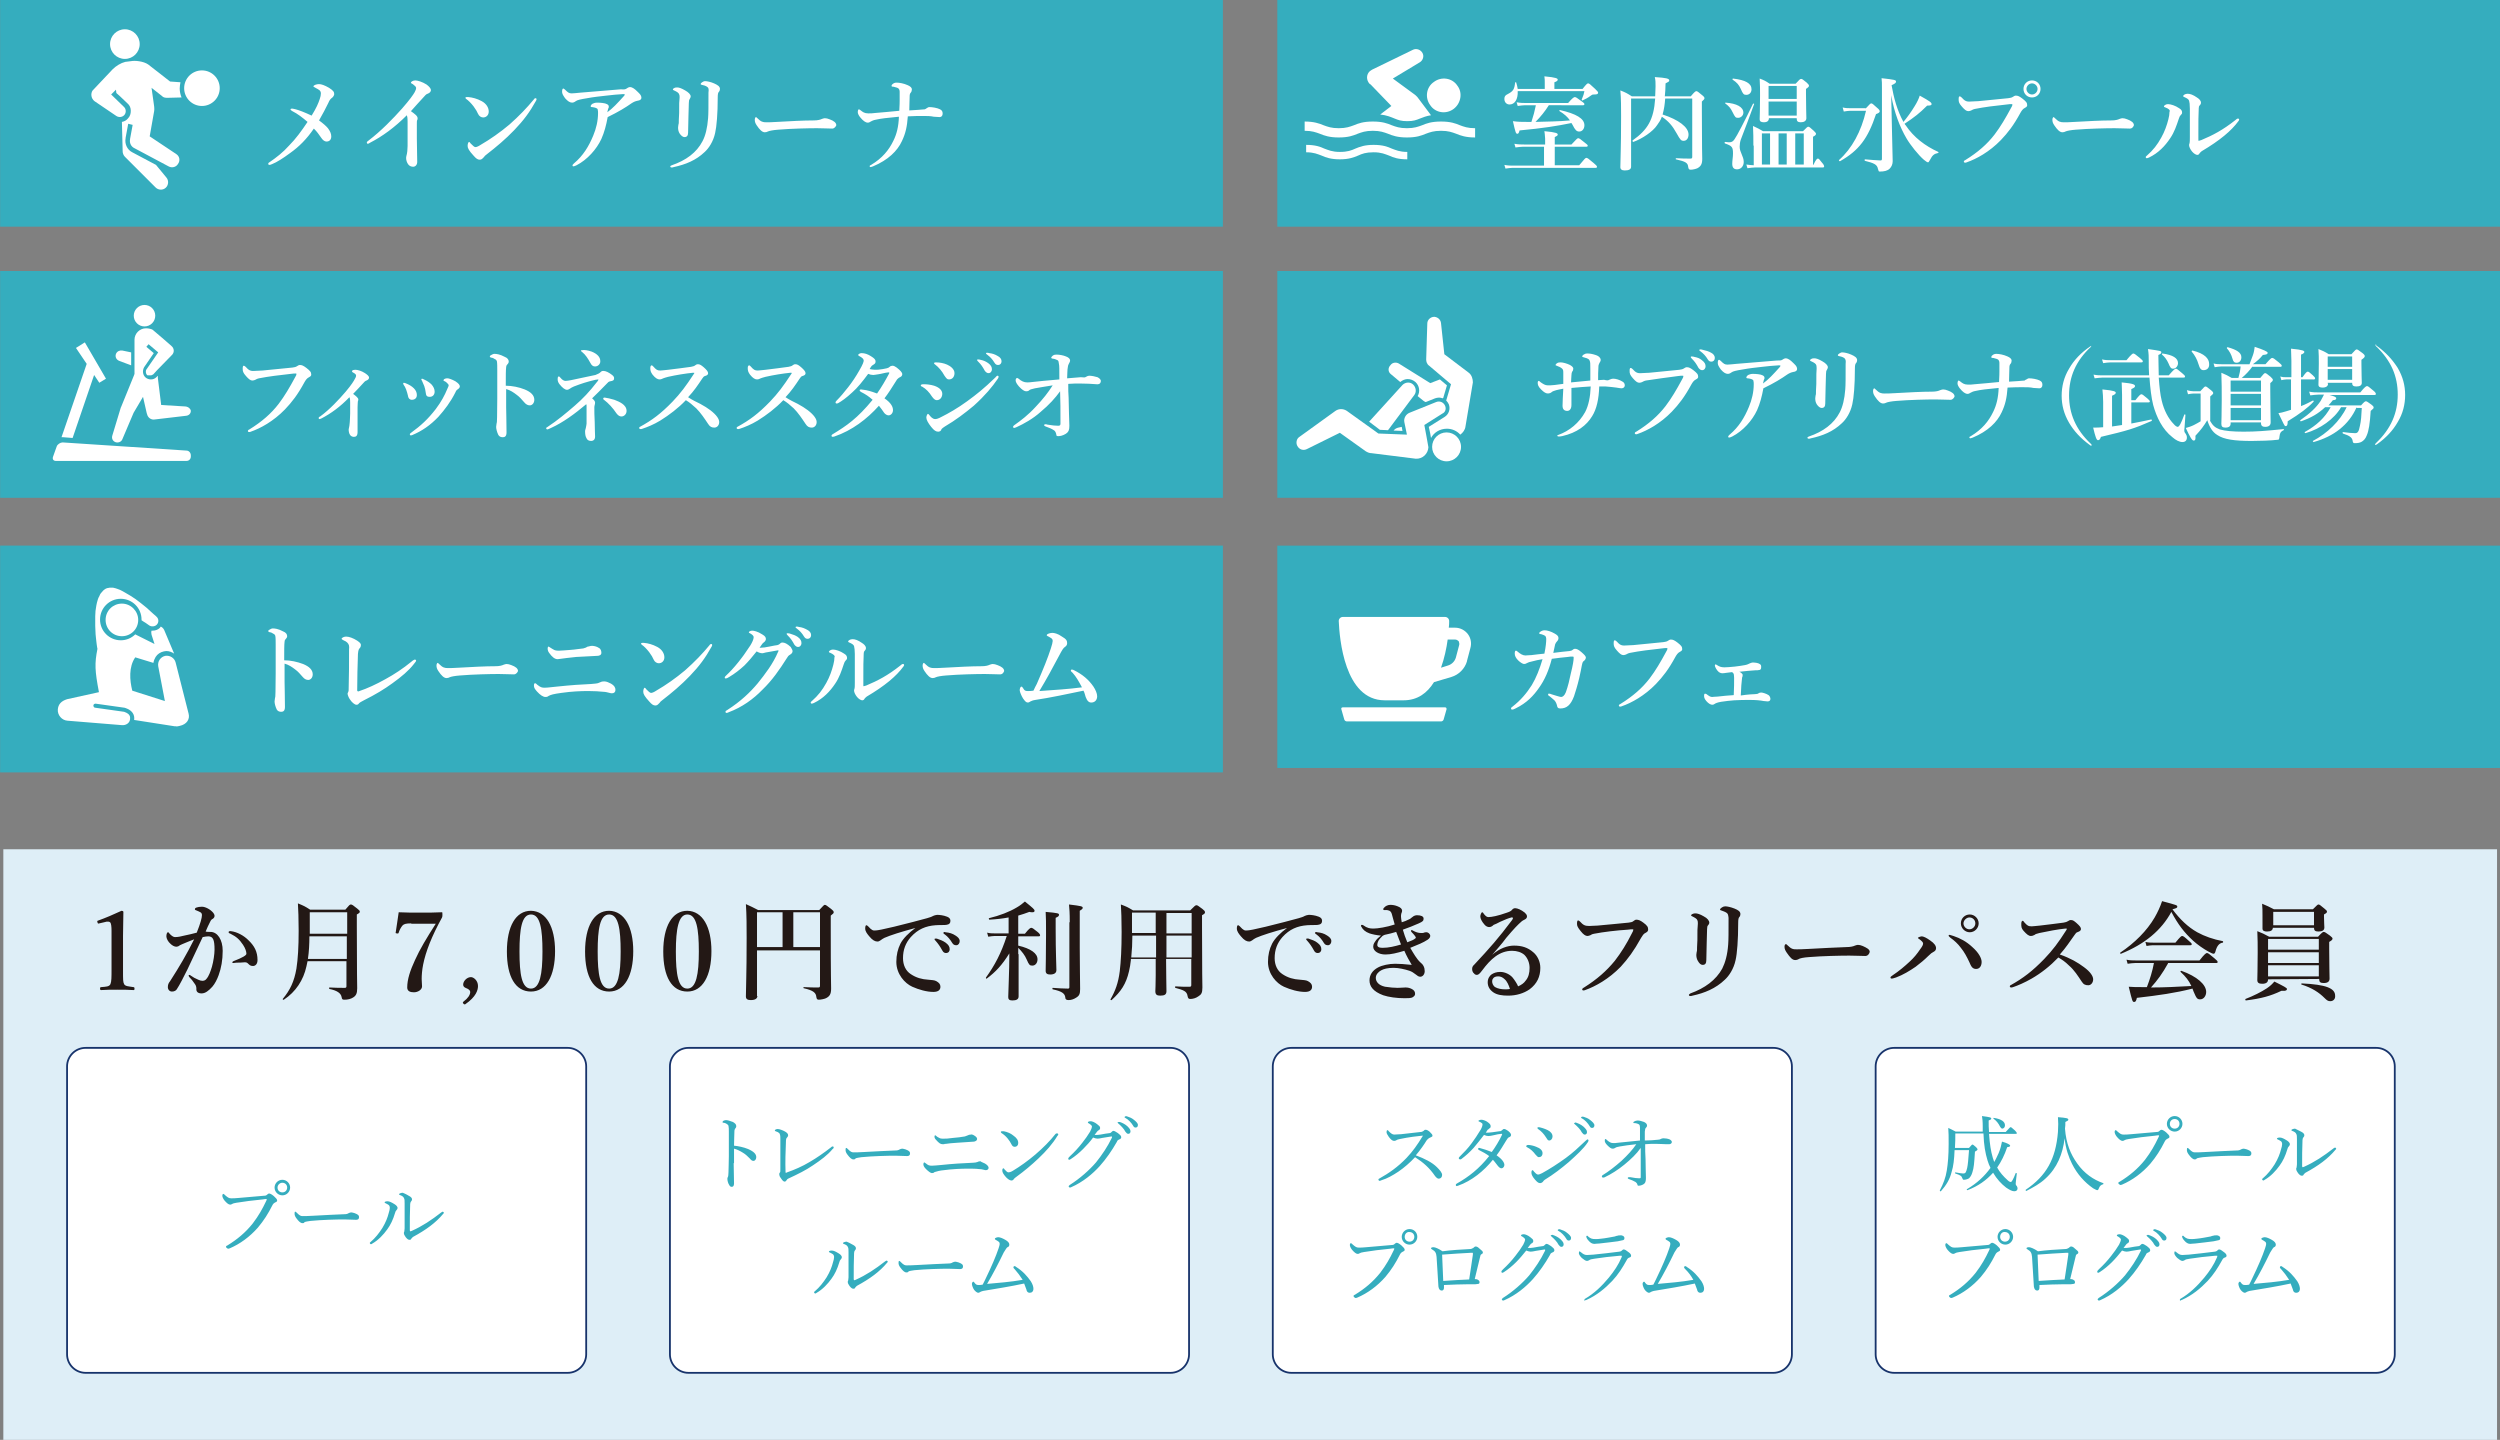 <svg version="1.1" id="レイヤー_1" xmlns="http://www.w3.org/2000/svg" x="0" y="0" viewBox="0 0 674.7 388.6" xml:space="preserve"><rect x="0" y="0" width="674.7" height="388.6" fill="#808080" stroke="none"/><style>.st2{fill:#fff}.st3{fill:none;stroke:#17336b;stroke-width:.491;stroke-miterlimit:10}.st4{fill:#35adbe}</style><path fill="#deeef7" d="M.9 229.2h673v159.4H.9z"/><path d="M26.8 249.2c-.3.1-.4.1-.5-.3-.1-.3-.1-.4.3-.5 1.7-.6 4.3-1.7 6.2-2.6.2 0 .5.1.5.3 0 2.3-.1 4.1-.1 6.5v9.1c0 2.9 0 3.3.3 3.9.3.6 1.3.6 2.5.8.2 0 .3.1.3.4 0 .4-.1.4-.3.4-1.3-.1-2.9-.1-4.3-.1-1.5 0-3.1 0-4.4.1-.2 0-.3-.1-.3-.4 0-.3.1-.4.3-.4 1.2-.1 2.2-.1 2.5-.8.3-.7.3-1.9.3-3.9v-10.5c0-1.1-.1-1.9-.3-2.2-.2-.3-.8-.4-1.7-.1l-1.3.3zm30 2.3c1.9 0 3.3 2.1 3.3 5.1 0 2.5-.4 4.7-1.1 6.6-.4 1.1-1 2.3-1.7 3.1-1 1.1-1.9 1.8-2.9 1.8-.9 0-1.5-.4-1.4-1.3 0-.6-.2-1-.6-1.5-.3-.5-.8-1.1-1.3-1.6-.1-.2-.2-.3-.2-.4 0-.1.1-.2.2-.2s.3.1.4.2c.7.5 1.1.7 2 1.1.4.2.8.3 1.1.3.4 0 .8-.1 1.1-.5.7-.8 1.1-2 1.5-3.3.4-1.4.7-3.4.7-4.6 0-2.7-.4-3.6-1.7-3.6-.3 0-1.1.1-1.5.2-1.3 2.8-2.9 6.2-4.1 8.7-1.1 2.2-2.1 4.2-2.9 5.4-.2.3-.6.6-1.3.6-.6 0-1.1-.5-1.1-1.2s.2-1.1.6-1.6c2.5-3.9 4.4-7.1 6.5-11.3-1.1.4-2.2.9-3.2 1.3-.4.2-.7.3-.8.4-.2.2-.6.3-.8.3-.5 0-1.1-.3-1.6-.8-.6-.5-1.1-1.4-1.1-2 0-.6.2-1.1.4-1.1s.3.1.4.3c.5.6 1.1 1 1.5 1 .9 0 1.7-.2 2.5-.4 1.1-.2 2.2-.5 3.4-.8 1-2.5 1.4-4 1.4-4.7 0-.4-.1-.6-.4-.8-.3-.2-.7-.3-1.1-.5-.2-.1-.4-.1-.4-.3 0-.3.2-.4.5-.5.3-.1.8-.2 1.4-.2.9 0 2.3.7 3.1 1.7.2.3.3.5.3.8 0 .4-.3.7-.7.9-.2.1-.5.6-.6.9-.3.6-.7 1.4-1.1 2.4.3.1 1 .1 1.3.1zm7.1 8.3c-.3 0-.7.1-.9.1-.3 0-.3-.1-.3-.2s0-.1.3-.3c2.6-1 3.5-1.6 3.5-2 0-.6-.3-1.5-.9-2.4-1-1.5-1.8-2.2-3.4-3-.3-.1-.5-.2-.5-.4s.1-.3.4-.3h.2c1.7.2 3.5 1.2 4.7 2.4 1.7 1.6 2.5 3.2 2.5 5.4 0 1.2-.7 1.6-1.2 1.6s-.8-.1-1.2-.5c-.3-.3-.5-.5-1-.5-1 .1-1.6.1-2.2.1zm19.1-.4c-.1.5-.2.9-.3 1.4-.8 3.7-2.9 6.9-6.1 9-.1.1-.4-.1-.3-.2 2-2.4 3.1-4.7 3.7-8.2.4-2.6.6-5.8.6-10.2 0-3.4-.1-5.6-.2-7.4 1.7.7 1.9.8 3.3 1.7h9.5c1-1.2 1.2-1.4 1.5-1.4.3 0 .6.2 1.7 1.1.5.4.7.6.7.8 0 .3-.1.4-.8.8v3.3c0 13.7.1 14.7.1 16.6 0 1.4-.3 2-1.1 2.5-.6.4-1.5.6-2.3.6-.6 0-.7-.1-.8-.7-.2-1.1-1.3-1.8-3.3-2.2-.1 0-.1-.4 0-.4 1.7.1 3 .1 4.1.1.4 0 .5-.1.5-.5v-6.7H83zm10.6-6.7H83.5c0 2-.1 4.1-.4 6.1h10.5v-6.1zm0-6.5h-10v5.8h10.1v-5.8zm17.4 3c-1.6 0-2 .2-2.4.6-.4.5-.8 1.2-1 1.9-.1.2-.1.3-.5.2-.3 0-.4-.1-.3-.3.2-1.5.6-3.8.8-5.4 1.9.1 3.9.1 5.9.1 2 0 3.8 0 5.7-.1.2 0 .2 0 .2.6 0 .4 0 .6-.1.8-2.8 5.1-4.4 9.2-5.1 12.7-.3 1.5-.4 2.9-.4 3.9 0 .8.1 1.3.1 2 0 .9-1.1 1.6-2.2 1.6-1 0-1.8-.3-1.8-1.3 0-2.2.8-4.6 2.1-7.4 1.3-2.9 3.1-5.9 5.6-9.8H111zm14.6 21.8c-.1.1-.3.1-.5-.1-.3-.3-.2-.4 0-.6 1.2-.9 1.8-1.8 1.8-2.6 0-.4-.4-.7-.8-.9-.5-.2-1.1-.4-1.1-1.1 0-.9 1-2 2.1-2 .7 0 1.9.9 1.9 2.4 0 1.1-.5 2.9-3.4 4.9zm24.2-14.3c0 6.7-2.4 10.9-6.5 10.9-4.2 0-6.5-4-6.5-10.8 0-6.8 2.4-11 6.5-11 4.1.1 6.5 4.3 6.5 10.9zm-9.6.1c0 6.1.6 10 3.1 10 2.4 0 3.1-3.9 3.1-10s-.6-10-3.1-10-3.1 3.9-3.1 10zm30.7-.1c0 6.7-2.4 10.9-6.5 10.9-4.2 0-6.5-4-6.5-10.8 0-6.8 2.4-11 6.5-11 4.1.1 6.5 4.3 6.5 10.9zm-9.6.1c0 6.1.6 10 3.1 10 2.4 0 3.1-3.9 3.1-10s-.6-10-3.1-10-3.1 3.9-3.1 10zm30.7-.1c0 6.7-2.4 10.9-6.5 10.9-4.2 0-6.5-4-6.5-10.8 0-6.8 2.4-11 6.5-11 4.1.1 6.5 4.3 6.5 10.9zm-9.6.1c0 6.1.6 10 3.1 10 2.4 0 3.1-3.9 3.1-10s-.6-10-3.1-10c-2.4 0-3.1 3.9-3.1 10zm22 12c0 .7-.6 1.1-1.8 1.1-.9 0-1.3-.3-1.3-1 0-2.6.2-5.3.2-15.8 0-3 0-6.1-.2-9.1 1.5.7 1.8.8 3.3 1.6h16.5c1.1-1.2 1.3-1.4 1.5-1.4.3 0 .5.2 1.7 1.1.5.4.7.6.7.9 0 .3-.2.4-.8.9v3.2c0 14.2.1 14.8.1 16.5 0 1.5-.4 2.1-1.4 2.6-.4.2-1.4.4-1.9.4s-.6-.2-.7-.8c-.1-1-.7-1.7-3.4-2.3-.1 0-.1-.3 0-.3 1.5.1 3 .1 3.9.1.4 0 .5-.1.5-.5v-9.5h-17v12.3zm6.8-13.2v-9.4h-6.9v9.4h6.9zm10.1-9.4h-7.2v9.4h7.2v-9.4zm25.9 4.2c-4.1 1.1-6.9 2-8.5 2.7-.4.2-.7.4-1.1.7-.3.2-.5.3-.8.3-.6 0-1.3-.3-2.2-1.4-.5-.6-1.1-1.3-1.1-2.1 0-.5.1-.9.3-.9.1 0 .2 0 .5.3 1 1.1 1.3 1.2 2.1 1.1.4 0 2-.3 4.9-1 3.7-.9 6.7-1.7 8.9-2.3.7-.2 1.3-.4 1.6-.6.4-.2.6-.2 1.1-.3.6 0 1.7.1 2.7.5.5.2.9.5.9 1.1 0 .6-.3 1-1.1 1.1-.6.1-1.3 0-2.9.1-2.7.2-4.8 1.1-6.7 3.2-1.4 1.6-2.1 3.4-2.1 5.7 0 1.8.7 3.4 2.1 4.3 1.5 1 3 1.4 4.7 1.5.9.1 1.7.1 2.2.4.7.4 1.1.8 1.1 1.5 0 .8-.5 1.4-1.9 1.4-1.8 0-3.9-.6-5.7-1.4-2-.9-4.3-3.4-4.3-6.7 0-1.9.4-3.5 1.1-4.9.7-1.4 2.3-3 4.1-4.3zm8 4c.8.6 1.1 1.1 1.1 1.8 0 .5-.3 1-1 1-.3 0-.7-.1-1-.7-.6-1.1-1.1-1.8-1.8-2.6-.1-.1-.3-.3-.3-.4 0-.1.1-.1.1-.2h.5c.9.3 1.7.6 2.4 1.1zm2.7-1.9c.6.4 1.1.8 1.1 1.5 0 .6-.4 1.1-.9 1.1-.4 0-.8-.1-1.1-.6-.6-1-1.2-1.7-2-2.3-.1-.1-.4-.2-.4-.4 0-.1 0-.1.1-.2s.2-.1.5 0c1 .1 1.8.3 2.7.9zm17 5v11.4c0 .8-.6 1.1-1.7 1.1-.8 0-1.1-.3-1.1-.9 0-1.3.3-6.9.3-11.8-2 3.2-3.7 5-6.1 6.8-.1.1-.3-.1-.2-.3 2.3-3.2 4.1-6.5 5.6-11.2h-3.2c-.5 0-1.1.1-1.8.2l-.3-1.1c.8.2 1.4.2 2 .2h3.8v-4.3c-1.6.3-3.3.5-5.2.6-.1 0-.2-.4-.1-.4 2.9-.7 5.5-1.7 7.5-2.9.9-.5 1.6-1.1 2.2-1.6 2.2 1.8 2.6 2.1 2.6 2.5 0 .3-.2.4-.6.4-.2 0-.5 0-.8-.1-1 .4-2 .7-3 1v4.9h1.8c1.1-1.4 1.5-1.6 1.7-1.6.3 0 .6.2 1.7 1.1.5.4.7.7.7.9s-.1.3-.4.3h-5.5v2.5c3.4.8 5.2 2.1 5.2 3.7 0 1-.6 1.7-1.4 1.7-.7 0-.9-.2-1.5-1.6-.5-1.2-1.3-2.2-2.3-3.2v1.7zm10-6.9c0 6.5.2 10 .2 11.2 0 .8-.6 1.2-1.7 1.2-.8 0-1.2-.3-1.2-1 0-.8.1-4.2.1-9.9 0-3.4 0-4.1-.1-6 3.4.3 3.6.4 3.6.8 0 .3-.2.5-.9.8v2.9zm3.8-1.7c0-2.7-.1-3.6-.2-4.8 3.3.4 3.7.5 3.7.9 0 .3-.3.5-.8.8v10.1c0 5.3.1 8.2.1 11 0 1.3-.2 1.8-1 2.3-.6.4-1.3.7-2.1.7-.6 0-.9-.2-.9-.7-.1-1.1-1-1.7-3.4-2.2-.1 0-.1-.4 0-.4 1.5.1 2.8.2 4.1.2.3 0 .4-.1.4-.4v-17.5zm16.5 10.2c-.1 1.1-.3 2.1-.5 3-.8 3.5-2.2 5.5-4.7 7.8-.1.1-.4-.1-.3-.2 1.3-2.3 2.1-4.4 2.5-7.6.3-2.6.5-5.9.5-10.6 0-3.6-.1-5.6-.2-7.4 1.6.6 1.8.7 3.3 1.6h15.4c1.2-1.2 1.4-1.4 1.7-1.4.3 0 .5.2 1.6 1 .5.4.7.6.7.9 0 .3-.1.4-.8.8v3.2c0 13.5.1 14.5.1 16.3 0 1.5-.3 1.9-1.1 2.4-.7.5-1.5.7-2.2.7-.5 0-.6-.3-.7-.8-.2-1.3-1.1-1.6-3.3-2.2-.1 0-.1-.4 0-.4 1.4.1 2.5.1 3.8.1.4 0 .5-.1.5-.5v-7h-6.8c0 3.7.1 7.2.1 8.7 0 .9-.5 1.2-1.7 1.2-.9 0-1.3-.3-1.3-1.2 0-.4.1-1.7.1-4.3v-4.4h-6.7zm.4-6.6c0 2-.1 3.9-.3 5.9h6.7v-5.9h-6.4zm6.3-.7v-5.5h-6.4v5.5h6.4zm9.7-5.4h-6.8v5.5h6.8v-5.5zm0 6.1h-6.8v5.9h6.8v-5.9zm25.9-2.1c-4.1 1.1-6.9 2-8.5 2.7-.4.2-.7.4-1.1.7-.3.2-.5.3-.8.3-.6 0-1.3-.3-2.2-1.4-.5-.6-1.1-1.3-1.1-2.1 0-.5.1-.9.3-.9.1 0 .2 0 .5.3 1 1.1 1.3 1.2 2.1 1.1.4 0 2-.3 4.9-1 3.7-.9 6.7-1.7 8.9-2.3.7-.2 1.3-.4 1.6-.6.4-.2.6-.2 1.1-.3.6 0 1.7.1 2.7.5.5.2.9.5.9 1.1 0 .6-.3 1-1.1 1.1-.6.1-1.3 0-2.9.1-2.7.2-4.8 1.1-6.7 3.2-1.4 1.6-2.1 3.4-2.1 5.7 0 1.8.7 3.4 2.1 4.3 1.5 1 3 1.4 4.7 1.5.9.1 1.7.1 2.2.4.7.4 1.1.8 1.1 1.5 0 .8-.5 1.4-1.9 1.4-1.8 0-3.9-.6-5.7-1.4-2-.9-4.3-3.4-4.3-6.7 0-1.9.4-3.5 1.1-4.9.7-1.4 2.3-3 4.1-4.3zm8 4c.8.6 1.1 1.1 1.1 1.8 0 .5-.3 1-1 1-.3 0-.7-.1-1-.7-.6-1.1-1.1-1.8-1.8-2.6-.1-.1-.3-.3-.3-.4 0-.1.1-.1.1-.2h.5c.9.3 1.8.6 2.4 1.1zm2.7-1.9c.6.4 1.1.8 1.1 1.5 0 .6-.4 1.1-.9 1.1-.4 0-.8-.1-1.1-.6-.6-1-1.2-1.7-2-2.3-.1-.1-.4-.2-.4-.4 0-.1 0-.1.1-.2s.2-.1.5 0c1 .1 1.8.3 2.7.9zm11.4-.6c-1.1-.4-1.8-1-2.2-1.8-.1-.1-.1-.2-.1-.3 0-.1.1-.2.2-.2s.2 0 .4.1c1.1.8 1.8.9 2.8.9 1.1 0 3.6-.4 5.7-1.1-.2-.6-.5-1.9-.8-2.9-.2-.6-.5-.8-.9-.9-.2-.1-.5-.1-.8-.1h-.4c-.1 0-.2-.1-.2-.2 0-.2.1-.3.2-.4.4-.5 1.1-.8 1.7-.8.6 0 1.3.1 2 .4.8.3 1.2.7 1.2 1.2 0 .2-.1.5-.2.7-.1.3-.1.6-.1.9 0 .3.1.9.2 1.5.7-.2 1.2-.4 2-.8.2-.1.3-.1.6-.4.1-.1.3-.2.4-.3.2-.2.7-.4 1.1-.4 1.1 0 1.8.3 1.8.9 0 .6-.2.8-1.3 1.3-1.3.6-2.9 1.2-4.3 1.7.3 1.1.7 2.2 1.2 3.4 1.1-.4 1.8-.7 2.1-1 .2-.1.2-.2.2-.3 0-.1-.3-.6-1.1-1.4-.1-.1-.2-.2-.2-.4 0-.1.1-.2.2-.2s.2.1.6.3c.8.4 1.4.5 2 .5.2 0 .6 0 .7-.1.2-.1.4-.1.8-.1.4.1.8.4.9.9 0 .3-.1.7-.7 1.1-1.2.8-2.7 1.4-4.7 2.2.8 1.4 1.8 3.1 2.7 3.9.8.6 1.2 1.4 1.2 2.4 0 .8-.5 1.5-1.2 1.5-.5 0-.8-.3-1.2-.6-.5-.4-1.1-.8-1.7-1-1.2-.4-2.9-.8-4.3-.8-1.6 0-2.7.3-3.4.7-.7.4-1.4 1.1-1.4 2 0 1 .7 2 2.5 2.4 1.3.2 2.5.3 3.4.3.9 0 1.5-.1 2.1-.1.6 0 1.1.1 1.7.4.6.3.9.7.9 1.3 0 .3-.1.6-.6.9-.4.3-1.3.3-2.2.3-2.2 0-4.3-.3-5.8-.8-2.7-1-3.7-2.4-3.7-4 0-1.5.8-2.7 2.3-3.5 1.1-.6 3-1 4.6-1 1.1 0 2.7.1 4.5.3-.6-1-1.4-2.4-2-3.8-2 .6-3.6 1-5.1 1-1.8 0-3.3-.9-3.3-2.1 0-.8.4-1.2.8-1.8.3-.4.8-.8 1.3-1.2-1.3-.1-2.5-.4-3.1-.6zm3.5.7c-.4.4-.8.8-1.1 1.3-.2.4-.3.8-.3 1.1 0 .5.4.8 1.4.8 1.7 0 3.3-.4 5-.9-.5-1.2-.7-1.9-1.3-3.4-1.3.4-1.8.5-2.7.7-.6.1-.8.3-1 .4zm29.6 5.1c2-1.8 4.2-2.5 5.9-2.5 2.1 0 3.7.5 5.2 1.8 1.1.9 1.9 2.5 1.9 4.2 0 2.4-.9 4.3-2.9 5.8-1.6 1.1-3.6 1.7-5.8 1.7-1.6 0-3-.2-4-.9s-1.5-1.6-1.5-2.7.6-1.8 1-2.1c.6-.4 1.3-.7 2.4-.7 1.3 0 2.6.7 3.3 1.5.5.6 1.3 1.8 1.5 2.4.9-.4 1.6-.9 2-1.5.8-.9 1.1-2.1 1.1-3.5 0-1.3-.5-2.6-1.4-3.5-.8-.7-2-1.1-3.3-1.1-3.4 0-5.8 2.2-8.1 5.3-.6.8-1 1.2-1.4 1.2-.3 0-.6-.1-.8-.4-.3-.2-.5-.7-.5-1.1 0-.4 0-.8.6-1.3 4.2-4.5 6.5-7.1 10.1-11.9.2-.3.3-.4.3-.6 0-.1-.1-.3-.4-.2-.8.2-1.8.6-3.1 1.2-.7.4-1.2.6-1.7.8-.3.3-.7.6-1.2.6-.4 0-.9-.2-1.3-.7-.7-.8-1.1-1.6-1.1-2.2 0-.4.3-1.1.5-1.1s.3.2.5.5c.5.6.8.8 1.2.8.8 0 2.5-.3 5-1.2.6-.2 1.1-.4 1.4-.8.2-.3.6-.4.8-.4.6 0 1.6.4 2.6 1.2.3.3.6.6.6 1s-.2.6-.5.8c-.4.2-.8.4-1.1.7-.8.7-1.9 1.8-4 4.3-1.3 1.8-2.4 2.9-3.8 4.6zm3.4 6.6c-.6-.6-1.2-.8-1.8-.8-.6 0-1.1.2-1.3.5-.3.4-.3.6-.3.9 0 .4.2 1.1.8 1.5.7.4 1.6.6 2.7.6.5 0 1 0 1.3-.1-.3-1-.8-2.1-1.4-2.6zm24.1-12.3c-.6.1-.8.3-1 .4-.2.1-.6.2-.8.2-.5 0-1.1-.4-1.8-1.3-.8-1-1-1.4-1-2 0-.6.1-.9.3-.9.1 0 .3.1.5.3.9 1 1.4 1.2 2.5 1.2.7 0 1.4-.1 2.2-.1 2.9-.3 5.8-.5 8.4-.8.5-.1 1-.1 1.3-.4.3-.2.5-.4.8-.4.6 0 1.1.2 1.9.8 1.1.8 1.3 1.2 1.3 1.9 0 .3-.2.6-.6.8-.7.3-.9.8-1.3 1.4-2 3.6-3.5 5.6-5.5 7.8-3.2 3.3-6.8 5.3-9.6 6.3-.2.1-.4.1-.4.1-.3 0-.4-.1-.4-.3 0-.1.1-.3.5-.5 3.5-2.2 6.1-4.5 8.3-7.2 1.7-2.2 3.2-4.6 4.6-7.4.3-.5.4-.8.4-1 0-.1-.1-.1-.3-.1-.1 0-.6 0-1.2.1-3.1.2-6.5.6-9.1 1.1zm35.7-5.7c-.5-.3-.9-.4-1.4-.6-.3-.1-.3-.1-.3-.2 0-.2.2-.4.5-.6.3-.2.6-.3.9-.3.5 0 1.5.2 2.5.6 1 .4 1.6.8 1.6 1.5 0 .3-.1.6-.3.8-.2.2-.3.6-.3 1.6 0 4.6-.3 8.3-.7 10-.5 2.4-1.8 4.3-2.9 5.3-2.5 2.4-5.5 3.6-8.7 4.3-.3.1-.4.1-.6.1-.3 0-.4-.1-.4-.3 0-.1.1-.2.4-.4 3.9-1.4 6.9-3.6 8.6-6.7.8-1.6 1.4-3.7 1.6-6.5.1-1.3.1-3.2.1-7.2-.1-.7-.1-1.1-.6-1.4zm-7.8 2.1c-.1-.4-.6-.7-1.4-1.1-.2-.1-.3-.1-.3-.3 0-.1.1-.2.3-.3.4-.2.7-.2.9-.2.4 0 1.2.2 2.2.8 1 .5 1.5 1.2 1.5 1.7 0 .3-.2.6-.4.8-.1.1-.2.4-.2 1-.1 2.3-.1 4.8-.2 8.3 0 .9-.3 1.3-1 1.3-.5 0-.9-.4-1.3-1.1-.3-.5-.4-1.1-.4-1.6 0-.3.1-.6.1-.8.1-.2.1-.6.1-1.3.1-1.1.1-2.3.1-4.6.1-1.5.2-2.2 0-2.6zm45.3 9.6c-.9 0-2.9-.1-4.3-.1-2.3 0-7.3.1-10.9.4-1.4.1-2.5.3-2.9.6-.2.1-.4.2-.8.2-.8 0-1.4-.7-2.3-2-.4-.6-.6-1-.6-1.6 0-.5.2-.7.4-.7.1 0 .2.1.4.3 1.1 1.1 1.6 1.1 2.5 1.1.8 0 1.3 0 3.1-.1 3.6-.2 7.5-.4 10.3-.5 1.1 0 1.9-.2 2.3-.4.3-.1.6-.2.8-.2.4 0 .8.1 1.3.3 1.1.5 1.9.9 1.9 1.6-.1.5-.5 1.1-1.2 1.1zm17.5-4.2c1.2.8 1.6 1.5 1.6 2.1 0 .5-.3.8-.7 1-.4.2-.7.4-1.4 1.1-1 1-2.2 2-3.4 2.9-1.6 1.1-3.4 2.2-5.3 2.9-.6.2-1 .3-1.1.3-.3 0-.4-.1-.4-.3 0-.2.2-.3.6-.6 1.8-1.2 3.2-2.4 4.6-3.7 1.1-1 2-2.1 2.8-3.3.6-.8.8-1.2.8-1.6 0-.3-.4-.7-1.1-1.2-.2-.1-.3-.2-.3-.3 0-.1.7-.4 1.1-.4.6.1 1.2.4 2.2 1.1zm6.3-1.2c1.8.6 3.5 1.5 5.1 3 1.7 1.5 2.5 3 2.5 4 0 .9-.4 1.9-1.5 1.9s-1.4-.9-1.8-1.8c-.7-1.5-1.4-2.8-2.3-3.9-.8-1.1-1.8-2-2.8-2.7-.3-.3-.5-.4-.5-.6s.1-.2.3-.2c.3.1.6.2 1 .3zm6.8-3.4c0 1.3-1.1 2.4-2.4 2.4s-2.4-1.1-2.4-2.4c0-1.4 1.1-2.4 2.4-2.4s2.4 1.1 2.4 2.4zm-4.1 0c0 .8.7 1.6 1.6 1.6.8 0 1.6-.7 1.6-1.6 0-.9-.7-1.6-1.6-1.6-.8 0-1.6.8-1.6 1.6zm29.7 10c1.1.6 2 1.2 2.8 1.8 1.8 1.3 2.5 2.5 2.5 3.3 0 .9-.6 1.6-1.3 1.6-.8 0-1.3-.2-1.8-1-1-1.5-2-3.1-3.4-4.3-1.1-1.1-1.9-1.6-2.9-2.2-2.2 2.3-4.6 4.2-7.2 5.7-1.9 1.1-3.8 1.9-5 2.3-.2.1-.4.1-.6.1-.1 0-.3-.1-.3-.3 0-.1.1-.3.2-.3 3.4-1.9 5.9-3.8 9.1-7.1 2.3-2.4 3.8-4.4 5.9-7.7.1-.2.2-.3.2-.4 0-.1-.1-.1-.4-.1-2 .2-4.7.7-7 1.2-.8.2-1.1.3-1.3.5-.3.1-.5.3-1 .3-.6 0-1.1-.4-2-1.4-.6-.7-.6-1.1-.6-1.9 0-.6.2-.8.4-.8.1 0 .2.1.4.4.8.9 1.1 1.1 2 1.1.3 0 1.1-.1 2.2-.2 2.4-.3 4.3-.5 6.4-.8.6-.1.9-.2 1.2-.4s.5-.3.8-.3c.6 0 .9.3 1.5.8.9.8 1.2 1.2 1.2 1.6 0 .3-.1.6-1 .9-.3.1-.4.3-.7.7-1.3 1.8-2.3 3.4-4 5.3 1.5.5 2.7 1.1 3.7 1.6zm12.8-1.8c-.1.1-.3-.2-.2-.3 3.9-2.6 7.2-5.9 9.3-9.5.8-1.4 1.5-2.9 2-4.4 4.1 1.1 4.1 1.1 4.1 1.5 0 .3-.2.4-1.3.7 2 2.7 4.2 4.8 6.7 6.2 2 1.1 4.3 1.9 6.9 2.4.1 0 .1.4 0 .4-.9.1-1.6.8-2 2.4-.1.4-.3.6-.5.6s-.7-.2-1.4-.6c-1.3-.7-3-1.9-4.1-2.9-2.4-2.2-4.1-4.4-5.9-7.8-2.7 5-7.2 8.7-13.6 11.3zm12.7 2.6c-1.5 2.7-2.8 4.5-4.6 6.5 3.6 0 7.3-.2 10.9-.4-.7-1.5-1.5-2.5-2.9-3.8-.1-.1 0-.3.2-.3 4.2 1.5 6.7 3.7 6.7 5.7 0 1.1-.7 2-1.6 2-.8 0-1-.2-1.8-2.1-.1-.3-.2-.6-.3-.8-4.7 1.2-9 1.8-15 2.5-.2.9-.4 1.1-.7 1.1-.5 0-.5 0-1.5-4.1 1.3.1 2 .1 3.8.1h1.1c.8-2.1 1.5-4.3 1.9-6.5h-5.1c-.6 0-1.2.1-2 .2l-.3-1.1c.9.2 1.7.2 2.4.2h17.3c1.4-1.8 1.8-2 2-2 .3 0 .6.2 2 1.4.6.5.9.8.9 1s-.1.3-.4.3h-13zm2-5.6c1.3-1.6 1.6-1.8 1.8-1.8.3 0 .6.2 1.8 1.3.6.5.8.7.8.9 0 .2-.1.3-.4.3H581c-.5 0-1 .1-1.7.2l-.3-1.1c.8.2 1.5.2 2.1.2h6zm28.6 13c-2.9 1.4-5.5 2.1-9.6 2.6-.1 0-.2-.3-.1-.4 2.1-.8 4.3-1.9 5.8-2.9.9-.6 1.5-1.2 2-1.8 2.6 1.3 3.4 1.7 3.4 2s-.2.6-1.5.5zm-3.6-3.1c0 .8-.5 1.2-1.6 1.2-.9 0-1.3-.3-1.3-1 0-1.2.1-2.7.1-7.4 0-1.8 0-4-.1-5.8 1.5.6 1.7.7 3.2 1.5h13.2c1-1.1 1.3-1.3 1.5-1.3.3 0 .6.2 1.7 1 .5.4.7.6.7.8 0 .3-.2.5-.9.9v1.8c0 4.1.1 7.1.1 8.1 0 .8-.5 1.2-1.6 1.2-.9 0-1.2-.3-1.2-1v-.1l-13.8.1zm1.3-14c0 .8-.6 1.1-1.6 1.1-.7 0-1.2-.2-1.2-.8V247c0-1.3 0-1.8-.1-3.1 1.5.6 1.8.8 3.2 1.5h10.5c1.1-1.1 1.3-1.3 1.5-1.3.3 0 .5.2 1.6 1.1.5.4.7.6.7.8 0 .3-.1.4-.8.8v.6c0 1.4.1 2.5.1 2.9 0 .8-.6 1.1-1.6 1.1-.9 0-1.2-.3-1.2-1h-11.1zm12.4 3.1h-13.7v2.9h13.7v-2.9zm-13.7 6.5h13.7V257h-13.7v2.9zm0 3.6h13.7v-3h-13.7v3zm12.4-17.4h-11v3.6h11v-3.6zm4.4 24.1c-.6 0-.9-.2-1.6-.9-1.4-1.4-3.3-2.7-6.2-3.6-.1-.1 0-.3.1-.3 6.5.3 9 1.3 9 3.3.1.9-.5 1.5-1.3 1.5z" fill="#231815"/><path class="st2" d="M506.2 365.5c0 2.8 2.3 5 5 5h130.1c2.8 0 5-2.3 5-5v-77.7c0-2.8-2.3-5-5-5H511.2c-2.8 0-5 2.3-5 5v77.7z"/><path class="st3" d="M506.2 365.5c0 2.8 2.3 5 5 5h130.1c2.8 0 5-2.3 5-5v-77.7c0-2.8-2.3-5-5-5H511.2c-2.8 0-5 2.3-5 5v77.7z"/><path class="st2" d="M343.5 365.5c0 2.8 2.3 5 5 5h130.1c2.8 0 5-2.3 5-5v-77.7c0-2.8-2.3-5-5-5H348.5c-2.8 0-5 2.3-5 5v77.7z"/><path class="st3" d="M343.5 365.5c0 2.8 2.3 5 5 5h130.1c2.8 0 5-2.3 5-5v-77.7c0-2.8-2.3-5-5-5H348.5c-2.8 0-5 2.3-5 5v77.7z"/><path class="st2" d="M180.8 365.5c0 2.8 2.3 5 5 5h130.1c2.8 0 5-2.3 5-5v-77.7c0-2.8-2.3-5-5-5H185.8c-2.8 0-5 2.3-5 5v77.7z"/><path class="st3" d="M180.8 365.5c0 2.8 2.3 5 5 5h130.1c2.8 0 5-2.3 5-5v-77.7c0-2.8-2.3-5-5-5H185.8c-2.8 0-5 2.3-5 5v77.7z"/><path class="st2" d="M18.1 365.5c0 2.8 2.3 5 5 5h130.1c2.8 0 5-2.3 5-5v-77.7c0-2.8-2.3-5-5-5H23.1c-2.8 0-5 2.3-5 5v77.7z"/><path class="st3" d="M18.1 365.5c0 2.8 2.3 5 5 5h130.1c2.8 0 5-2.3 5-5v-77.7c0-2.8-2.3-5-5-5H23.1c-2.8 0-5 2.3-5 5v77.7z"/><path class="st4" d="M527.7 305.9c0 1.3 0 2.5-.1 3.9h3.8c.7-.8.8-.9.9-.9.2 0 .3.1 1 .7.3.3.4.5.4.6 0 .1-.1.3-.7.6-.2 3.2-.3 4.4-.7 5.6-.2.7-.5 1.2-.9 1.6-.3.2-.9.4-1.4.4-.2 0-.3-.1-.4-.4-.2-.6-.4-.8-1.9-1.3-.1 0-.1-.3 0-.3 1.3.2 1.6.3 2.1.3.7 0 .8-.3 1.1-1.5.2-.9.3-2.2.5-4.8h-3.9c-.1 2.5-.3 4.3-.8 5.9-.5 2-1.4 3.5-2.9 5.2-.1.1-.3-.1-.3-.2 1-1.9 1.6-3.5 1.9-5.4.3-1.9.5-4 .5-7.2 0-2 0-2.9-.1-4.3.8.4 1.1.5 2 1h7.3v-1.3c0-1.6-.1-2.2-.2-2.9 2.3.3 2.5.4 2.5.7 0 .2-.2.3-.7.5 0 1.1 0 2.1.1 3.1h4.5c1.1-1.2 1.2-1.3 1.3-1.3.2 0 .3.1 1.2.9.4.4.5.6.5.7 0 .2-.1.2-.3.2h-7.2c.2 2.8.5 4.7 1 6.4.1.4.3.8.4 1.2.5-.8.8-1.6 1.2-2.4.5-1.2.7-2.1.9-3.1 1.4.4 2.2.8 2.2 1.1 0 .2-.1.3-.8.4-.7 2.1-1.6 3.9-2.7 5.5.7 1.3 1.7 2.4 2.8 3.4.4.4.7.5.9.5.2 0 .6-.6 1.3-2.4 0-.1.3 0 .3.1-.2 1.8-.3 2.4-.3 2.7 0 .3 0 .4.3.7.1.2.2.4.2.6 0 .5-.3.8-.9.8-.6 0-1.3-.4-2.2-1-1.3-1-2.5-2.3-3.5-4-1.8 2-4 3.6-6.9 4.7-.2.1-.3-.3-.1-.3 2.7-1.6 4.7-3.5 6.3-5.7-.3-.6-.6-1.3-.8-2-.6-2-1-4.1-1.1-7.3h-7.6zm12.1-1.8c-.5-1-1-1.6-1.8-2.2-.1 0 0-.3.1-.2 2 .3 3 1 3 2 0 .5-.3.9-.8.9-.2-.1-.3-.2-.5-.5zm20.8 9.9c1.9 2.7 4.4 4.4 7 5.3.1 0 .1.3 0 .3-.6.2-.9.4-1.2 1.2-.1.3-.2.4-.4.4s-.5-.2-1.1-.5c-2.3-1.6-4.3-3.8-5.7-6.6-.9-1.8-1.7-4-2-6.9-.5 4.2-2 8-5.2 10.9-1.5 1.4-3.2 2.3-5.1 3.3-.1.1-.3-.2-.2-.3 5.6-3.8 8.1-8.3 8.7-15.6.1-1.6.1-2.8 0-4 2.4.2 2.8.3 2.8.7 0 .2-.2.3-.8.6 0 .6 0 1.2-.1 1.8.3 4 1.5 6.9 3.3 9.4zm11.1 5.3c0-.2.1-.3.4-.4 2.6-1.6 4.8-3.4 6.8-5.9 1.6-2.1 2.6-3.9 3.6-6 .1-.2.2-.4.2-.5 0-.1-.1-.1-.2-.1s-.4 0-.9.1c-2.3.2-5.3.6-7.1.9-.7.1-.9.2-1.1.3-.2.1-.3.2-.6.2-.4 0-.9-.4-1.5-1.1-.4-.5-.6-1-.6-1.3 0-.4.2-.5.3-.5.1 0 .3.2.5.4.7.6 1 .8 1.6.8.5 0 1.1 0 2-.1l6.9-.6c.4 0 .6-.1.8-.3.2-.2.4-.3.5-.3.3 0 .7.2 1.3.7.5.5.9.8.9 1.2 0 .3-.3.4-.5.5-.4.2-.6.4-.8.8-1.1 2.2-2.3 4.1-3.9 6-2.2 2.5-4.8 4.4-7.6 5.6-.2.1-.4.1-.5.1-.3-.2-.5-.3-.5-.5zm17.3-16c0 1.1-.9 2.1-2.1 2.1-1.1 0-2.1-.9-2.1-2.1 0-1.1.9-2.1 2.1-2.1 1.2 0 2.1 1 2.1 2.1zm-3.4 0c0 .8.6 1.3 1.3 1.3.8 0 1.3-.6 1.3-1.3 0-.8-.6-1.3-1.3-1.3-.7 0-1.3.5-1.3 1.3zm6.7 9.6c-.5 0-1-.5-1.6-1.3-.3-.4-.5-.8-.5-1.2 0-.3 0-.6.2-.6.1 0 .2.1.4.3.8.8 1.1.9 1.6.9s1.3 0 2.9-.1c3.1-.2 6.2-.3 8.1-.4.8 0 1.1-.1 1.4-.3.2-.1.5-.2.7-.2.2 0 .5.1.9.2 1.1.4 1.2.7 1.2 1.1 0 .5-.3.7-.8.7-.9 0-2.1-.1-3.2-.1-2 0-6.1.1-9.1.4-.7.1-1.3.2-1.6.3-.1.2-.3.3-.6.3zm23.3-4.9c-.3-.2-.5-.3-.9-.5-.1 0-.2-.1-.2-.2 0-.2.4-.3.8-.3.5 0 1.1.3 1.9.8.5.3.8.7.8 1 0 .2-.1.4-.3.6-.2.2-.3.4-.4.8-.5 1.7-1.2 3.2-2.1 4.4-1 1.4-2.4 2.9-4 3.8-.1.1-.3.2-.4.2-.1 0-.3-.2-.3-.3 0-.1 0-.2.2-.3 1.3-1.1 2.3-2.4 3.2-3.8.9-1.5 1.4-2.8 1.7-4 .2-.6.3-1.1.3-1.4 0-.4-.1-.6-.3-.8zm5.4-2.6c.6.3.9.6.9 1 0 .2-.1.4-.3.6-.1.1-.2.4-.2.7-.1 2.4-.1 4.4-.1 7 0 .2.1.3.1.3.1 0 .2 0 .4-.1 2.9-1.3 5.3-2.9 8-5 .2-.1.3-.2.4-.2.1 0 .3.2.3.3 0 .1-.1.2-.2.3-2 2.4-4.6 4.3-8.1 6.2-.2.1-.3.3-.5.5-.1.3-.3.3-.5.3-.3 0-.6-.2-1-.7-.3-.4-.5-.8-.5-1.1 0-.1 0-.3.1-.4 0-.2.1-.5.1-.9v-6.7c0-.8 0-1.2-.2-1.5-.1-.3-.5-.6-1.1-.8-.1 0-.2-.1-.2-.2 0-.2.6-.4 1-.4l1.6.8zm-95 44.4c0-.2.1-.3.4-.4 2.6-1.6 4.8-3.4 6.8-5.9 1.6-2.1 2.6-3.9 3.6-6 .1-.2.2-.4.2-.5 0-.1-.1-.1-.2-.1s-.4 0-.9.1c-2.3.2-5.3.6-7.1.9-.7.1-.9.2-1.1.3-.2.1-.3.2-.6.2-.4 0-.9-.4-1.5-1.1-.4-.5-.6-1-.6-1.3 0-.4.2-.5.3-.5.1 0 .3.2.5.4.7.6 1 .8 1.6.8.5 0 1.1 0 2-.1l6.9-.6c.4 0 .6-.1.8-.3.2-.2.4-.3.5-.3.3 0 .7.2 1.3.7.5.5.9.8.9 1.2 0 .3-.3.4-.5.5-.4.2-.6.4-.8.8-1.1 2.2-2.3 4.1-3.9 6-2.2 2.5-4.8 4.4-7.6 5.6-.2.1-.4.1-.5.1-.4-.2-.5-.4-.5-.5zm17.3-16c0 1.1-.9 2.1-2.1 2.1-1.1 0-2.1-.9-2.1-2.1 0-1.1.9-2.1 2.1-2.1 1.1 0 2.1.9 2.1 2.1zm-3.5 0c0 .8.6 1.3 1.3 1.3.8 0 1.3-.6 1.3-1.3 0-.8-.6-1.3-1.3-1.3-.7-.1-1.3.5-1.3 1.3zm17.5 3.3c.4 0 .7-.1 1-.3.3-.3.5-.4.6-.4.3 0 .6.1 1 .5.7.6 1 .8 1 1.1 0 .3-.2.4-.4.5-.2.1-.3.3-.4.9-.4 1.6-.8 3.4-1.4 5.8.5 0 .8.1 1 .3.2.1.3.3.3.5 0 .3-.1.5-.4.5-.2 0-.5.1-.8.1h-2.1c-1.9 0-3.8.1-6.3.2v.7c0 .5-.2.8-.6.8-.5 0-.8-.4-.9-1.1-.2-2.8-.3-5.4-.5-8-.1-1-.3-1.5-1.2-2-.2-.1-.3-.2-.3-.3 0-.2.3-.3.7-.3.4 0 1.4.4 2.4 1.1 2.2-.3 5.2-.5 7.3-.6zm.4 1c-2.2.1-5.1.3-7.8.5.1 2.4.2 4.5.3 7.1 2.5-.2 5.1-.3 7-.4.4-2.4.7-4.8 1-6.7v-.4c0-.1 0-.1-.1-.1h-.4zm12.3 2.5c-1 1-2.2 2-3.3 2.7-.2.1-.3.2-.4.2-.2 0-.3-.1-.3-.3 0-.2.2-.4.5-.7 1.1-1 2.3-2.3 3.3-3.6.8-1 1.5-2 2.1-3 .3-.6.5-1.1.5-1.3 0-.3-.2-.5-.8-.9-.2-.1-.3-.1-.3-.3s.4-.3.8-.3c.3 0 1.1.3 1.7.8.5.4.8.6.8 1 0 .3-.1.5-.5.7-.2.1-.3.3-1 1.2h.3c.3 0 .8 0 1.3-.1 1-.2 1.7-.3 2.5-.4.2 0 .4-.2.5-.3.2-.2.3-.3.5-.3.3 0 .7.3 1.2.6.5.4.9.7.9 1.1 0 .3-.2.5-.5.6-.4.2-.5.2-.7.7-1.3 2.3-2.9 4.6-4.6 6.5-1.9 2.1-4.5 4.3-7.7 5.7-.2.1-.3.1-.4.1-.1 0-.3-.2-.3-.3 0-.1.1-.2.3-.4 2.7-1.7 5.3-4 7.1-6.1 1.6-2 3.1-4.2 4.3-6.7v-.2s0-.1-.1-.1c-.3 0-1.6.3-2.5.4-.5.1-.9.2-1.3.2-.3 0-.7-.1-1.2-.3-.8 1-1.7 2.1-2.7 3.1zm9.9-7.3c.6.2 1.3.5 2 1.1.5.5.9.9.9 1.4 0 .4-.2.7-.6.7-.3 0-.5-.2-.8-.6-.3-.7-1.3-1.7-1.9-2.2l-.2-.2c0-.1.1-.2.3-.2 0-.1.2 0 .3 0zm1.9-1.5c.6.2 1.2.4 1.8.9.5.4 1.1.9 1.1 1.4 0 .5-.3.7-.6.7s-.5-.1-.7-.5c-.4-.7-1.3-1.7-2.1-2.1-.1 0-.2-.1-.2-.2s.1-.2.2-.2c.2-.1.3-.1.5 0zm6.5 19c0-.1.1-.3.2-.3 2.4-1.4 4.5-3.4 6.4-5.7 1.4-1.7 2.6-3.5 3.4-5.4.1-.2.1-.3.1-.4 0-.1 0-.1-.1-.1h-.5c-2.5.2-4.8.5-6.8.8-.7.1-1.2.2-1.4.4-.2.1-.4.2-.6.2-.4 0-.9-.4-1.4-.8-.5-.5-.8-1-.8-1.3 0-.3.1-.5.2-.5 0 0 .1.1.3.2.7.6 1.1.8 1.7.8.6 0 1.1-.1 1.7-.1 1.9-.2 4.8-.5 7-.8.2 0 .5-.1.7-.3.1-.1.3-.3.5-.3.4 0 .7.3 1.4.8.4.3.6.6.6.9 0 .3-.2.4-.5.5-.3.1-.5.3-.7.7-1.1 2-2.3 3.9-3.9 5.6-1.9 2-4.2 3.9-6.9 5.1-.2.1-.3.1-.4.1 0 .3-.2.2-.2-.1zm10.9-16.7c0 .4-.1.5-.4.6-.5.1-1 .2-1.4.3-1.3.2-3.4.4-5 .6-.5 0-1.1.1-1.3.1-.6 0-1.1-.3-1.6-.9-.3-.3-.6-.8-.6-1.1 0-.1.1-.2.2-.2s.2 0 .3.2c.7.6 1.1.7 2 .7.4 0 .8 0 1.5-.1 1.1-.1 2.6-.4 3.7-.6.3-.1.5-.2.7-.2.2-.1.5-.1.7-.1.5-.1 1.2.2 1.2.7zm16.5 8.5c-.3-.3-.4-.4-.4-.6 0-.1.1-.3.3-.3.2 0 .3.1.4.2 1.9 1.2 3 2.5 4 3.9.5.8.7 1.5.7 2 0 .7-.4 1.1-1 1.1-.5 0-.8-.3-.9-.9-.2-.6-.4-1.1-.6-1.6-3.7.8-7.5 1.4-11.1 2-.4.1-.6.2-.8.3-.1.1-.3.2-.5.2-.3 0-.8-.4-1.1-.8-.3-.4-.6-1.2-.6-1.6 0-.3.2-.6.4-.6.1 0 .2.1.3.3.4.5.6.6 1.1.6.3 0 .7 0 1.1-.1.3-.6.6-1.1.8-1.6 1.6-3.3 2.8-6.1 3.5-8.2.2-.6.3-1 .3-1.2 0-.2-.1-.5-.3-.6-.2-.2-.5-.3-.8-.5-.1-.1-.2-.1-.2-.3 0-.2.6-.4.9-.4.5 0 1.2.3 1.9.7.7.4 1.1.8 1.1 1.3 0 .4-.2.6-.5.7-.2.1-.5.6-1 1.4-1.5 3.1-2.9 5.8-4.5 8.5 3.3-.3 6.1-.5 9.6-1.1-.7-1.1-1.4-2-2.1-2.8zM387.8 315c.8.8 1.4 1.5 1.4 2.1s-.4 1-.9 1c-.3 0-.6-.2-1-.7-1.5-2.2-3.2-3.7-5.4-5.1-1.4 1.5-2.9 2.8-4.5 3.9-1.5 1-3.1 1.9-4.5 2.3-.2.1-.5.2-.6.2-.1 0-.3-.2-.3-.3s.1-.3.2-.3c2.7-1.5 5.1-3.2 7.4-5.6 1.7-1.8 2.9-3.5 4.3-5.8.1-.1.1-.2.1-.2h-.2c-1.1.1-3.7.4-6 .9-.5.1-.8.2-.9.3-.2.1-.3.2-.7.2-.4 0-.9-.4-1.4-1.1-.4-.6-.6-.9-.6-1.3 0-.2.1-.5.2-.5s.3.1.4.3c.6.6 1 .9 1.5.9.4 0 1.1-.1 1.8-.1 1.8-.2 3.7-.4 5.3-.6.4 0 .6-.2.8-.3.2-.2.3-.3.5-.3.3 0 .6.1 1.1.5.6.6.8.8.8 1.1 0 .2-.1.3-.6.5-.3.1-.7.4-1 .8-.6 1-1.7 2.6-2.9 4 2.4.9 4.4 1.9 5.7 3.2zm16.9-9.7c.3 0 .5-.1.7-.3.2-.2.3-.3.5-.3.3 0 .5.1 1.1.5.6.5.8.8.8 1.1 0 .3-.2.5-.5.6-.3.1-.5.4-.8.9-.8 1.3-1.6 2.7-2.6 4 1.6 1.1 2.1 2 2.1 2.6 0 .4-.3.9-.8.9-.3 0-.6-.2-1-.7-.5-.6-.8-1.1-1.3-1.6-2.4 3-5.7 5.7-9.4 7-.1 0-.3.1-.3.1-.2 0-.3-.1-.3-.3s.1-.3.3-.4c3.2-1.8 6-4 8.7-7.4-.8-.6-1.7-1.1-2.7-1.6-.2-.1-.3-.2-.3-.3 0-.1.1-.3.2-.3s.3 0 .5.1c.8.2 1.7.5 3 1 .9-1.2 2.1-3.2 2.7-4.5 0-.1.1-.2.1-.3s0-.1-.2-.1c-.4 0-1.4.2-2.2.4-.5.1-.9.2-1.3.2s-.7-.1-1.2-.3c-.8 1.1-1.9 2.4-2.8 3.5-1.1 1.2-2.1 2.1-3.3 3-.1.1-.3.1-.3.1-.2 0-.4-.1-.4-.3 0-.1 0-.2.2-.4 1.1-1.1 2.3-2.3 3.3-3.7.6-.8 1.7-2.4 2.4-3.6.4-.7.5-1.2.5-1.4 0-.1 0-.3-.2-.4-.2-.2-.5-.3-.7-.4-.2-.1-.2-.1-.2-.2s.4-.3.8-.3 1 .2 1.5.5c.7.5 1 .8 1 1.2s-.1.5-.3.6c-.2.2-.3.3-.5.4-.2.2-.3.5-.5.8 1.1 0 2.4-.2 3.7-.4zm9.9 4.2c1.1.4 1.7 1 1.7 1.7s-.4 1.1-1 1.1c-.3 0-.5-.3-.9-.7-.6-.8-1.3-1.5-2.3-2-.2-.1-.2-.2-.2-.3 0-.1.2-.3.5-.3.6 0 1.5.2 2.2.5zm1.9 9.3c-.1.2-.5.5-.8.5-.4 0-.7-.1-1.4-.9s-1-1.4-1-1.9c0-.4.1-.7.3-.7.1 0 .3.2.4.4.3.3.7.8 1.1.8.2 0 .5-.1 1.1-.4 2-1.1 4.2-2.5 6.4-4.1 1.9-1.4 3.4-2.8 5.3-4.6.3-.2.4-.4.5-.4.2 0 .3.1.3.3 0 .1 0 .2-.2.5-1.2 1.8-3 3.4-5.1 5.3-2 1.7-4.2 3.4-6.5 4.8-.2.1-.3.3-.4.4zm1.2-13.8c.8.4 1.3 1 1.3 1.7 0 .6-.4 1.1-.9 1.1-.4 0-.5-.3-.9-.9-.5-.8-1.2-1.6-2.1-2.2-.1-.1-.2-.2-.2-.3 0-.1.2-.2.4-.2.6.1 1.6.4 2.4.8zm7.7-2c.6.2 1.3.5 2 1.1.5.5.9.9.9 1.4 0 .4-.2.7-.6.7-.3 0-.5-.2-.8-.6-.3-.7-1.3-1.7-1.9-2.2l-.2-.2c0-.1.1-.2.3-.2.1-.1.3-.1.3 0zm2-1.6c.6.2 1.2.4 1.8.9.5.4 1.1.9 1.1 1.4 0 .5-.3.7-.6.7s-.5-.1-.7-.5c-.4-.7-1.3-1.7-2.1-2.1-.1 0-.2-.1-.2-.2s.1-.2.2-.2c.1-.1.3 0 .5 0zm19.9 6.2c.4 0 .8-.1.9-.2.2-.1.4-.2.7-.2.6 0 1.2.1 1.7.3.4.2.6.5.6.7 0 .3-.3.6-.7.6h-.8c-.7 0-1.7-.1-2.9-.1-.8 0-1.6 0-2.8.1 0 1.4 0 2.6.1 4 0 1.9.1 4.2.1 5.1 0 .7-.1 1.1-.3 1.4-.3.4-1.1.7-1.6.7-.3 0-.3 0-.4-.3-.1-.4-.3-.5-.5-.7-.5-.3-1.2-.6-1.8-.8-.2-.1-.3-.1-.3-.3 0-.1.1-.2.3-.2h.4c.9.2 1.9.3 2.4.3.4 0 .4-.1.4-.4v-7.8c-1.1 1.6-2.7 3.1-4.4 4.5-1.7 1.4-3.6 2.6-5.3 3.4-.1.1-.3.1-.5.1s-.3-.2-.3-.3.1-.3.3-.4c1.5-.9 3.3-2.3 5-3.8 1.7-1.6 3-3 4-4.5-1.8.2-3.3.4-4.4.6-.5.1-1.1.2-1.3.4-.2.1-.3.2-.7.2-.4 0-.8-.3-1.4-.9-.5-.5-.7-.9-.7-1.2 0-.3 0-.5.2-.5.1 0 .2.1.4.3.6.5 1 .8 1.7.8.3 0 .7 0 1.3-.1 1.7-.2 3.3-.3 5.9-.6v-3.5c0-.4-.1-.7-.2-.8-.3-.2-.8-.4-1.3-.4-.2 0-.3 0-.3-.1s.1-.3.2-.3c.3-.2.7-.3 1-.3.5 0 1.1.2 1.7.4.6.3.8.6.8 1 0 .3-.2.4-.4.7-.1.1-.1.3-.2.9v2.4c1.5 0 2.3-.1 3.4-.2zm-82 42.2c0-.2.1-.3.4-.4 2.6-1.6 4.8-3.4 6.8-5.9 1.6-2.1 2.6-3.9 3.6-6 .1-.2.2-.4.2-.5 0-.1-.1-.1-.2-.1s-.4 0-.9.1c-2.3.2-5.3.6-7.1.9-.7.1-.9.2-1.1.3-.2.1-.3.2-.6.2-.4 0-.9-.4-1.5-1.1-.4-.5-.6-1-.6-1.3 0-.4.2-.5.3-.5.1 0 .3.2.5.4.7.6 1 .8 1.6.8.5 0 1.1 0 2-.1l6.9-.6c.4 0 .6-.1.8-.3.2-.2.4-.3.5-.3.3 0 .7.2 1.3.7.5.5.9.8.9 1.2 0 .3-.3.4-.5.5-.4.2-.6.4-.8.8-1.1 2.2-2.3 4.1-3.9 6-2.2 2.5-4.8 4.4-7.6 5.6-.2.1-.4.1-.5.1-.4-.2-.5-.4-.5-.5zm17.2-16c0 1.1-.9 2.1-2.1 2.1-1.1 0-2.1-.9-2.1-2.1 0-1.1.9-2.1 2.1-2.1 1.2 0 2.1.9 2.1 2.1zm-3.4 0c0 .8.6 1.3 1.3 1.3.8 0 1.3-.6 1.3-1.3 0-.8-.6-1.3-1.3-1.3-.7-.1-1.3.5-1.3 1.3zm17.5 3.3c.4 0 .7-.1 1-.3.3-.3.5-.4.6-.4.3 0 .6.1 1 .5.7.6 1 .8 1 1.1 0 .3-.2.4-.4.5-.2.1-.3.3-.4.9-.4 1.6-.8 3.4-1.4 5.8.5 0 .8.1 1 .3.2.1.3.3.3.5 0 .3-.1.5-.4.5-.2 0-.5.1-.8.1H396c-1.9 0-3.8.1-6.3.2v.7c0 .5-.2.8-.6.8-.5 0-.8-.4-.9-1.1-.2-2.8-.3-5.4-.5-8-.1-1-.3-1.5-1.2-2-.2-.1-.3-.2-.3-.3 0-.2.3-.3.7-.3.4 0 1.4.4 2.4 1.1 2.1-.3 5.2-.5 7.3-.6zm.4 1c-2.2.1-5.1.3-7.8.5.1 2.4.2 4.5.3 7.1 2.5-.2 5.1-.3 7-.4.4-2.4.7-4.8 1-6.7v-.4c0-.1 0-.1-.1-.1h-.4zm12.2 2.5c-1 1-2.2 2-3.3 2.7-.2.1-.3.2-.4.2-.2 0-.3-.1-.3-.3 0-.2.2-.4.5-.7 1.1-1 2.3-2.3 3.3-3.6.8-1 1.5-2 2.1-3 .3-.6.5-1.1.5-1.3 0-.3-.2-.5-.8-.9-.2-.1-.3-.1-.3-.3s.4-.3.8-.3c.3 0 1.1.3 1.7.8.5.4.8.6.8 1 0 .3-.1.5-.5.7-.2.1-.3.3-1 1.2h.3c.3 0 .8 0 1.3-.1 1-.2 1.7-.3 2.5-.4.2 0 .4-.2.5-.3.2-.2.3-.3.5-.3.3 0 .7.3 1.2.6.5.4.9.7.9 1.1 0 .3-.2.5-.5.6-.4.2-.5.2-.7.7-1.3 2.3-2.9 4.6-4.6 6.5-1.9 2.1-4.5 4.3-7.7 5.7-.2.1-.3.1-.4.1-.1 0-.3-.2-.3-.3 0-.1.1-.2.3-.4 2.7-1.7 5.3-4 7.1-6.1 1.6-2 3.1-4.2 4.3-6.7v-.2s0-.1-.1-.1c-.3 0-1.6.3-2.5.4-.5.1-.9.2-1.3.2-.3 0-.7-.1-1.2-.3-.8 1-1.7 2.1-2.7 3.1zm9.9-7.3c.6.2 1.3.5 2 1.1.5.5.9.9.9 1.4 0 .4-.2.7-.6.7-.3 0-.5-.2-.8-.6-.3-.7-1.3-1.7-1.9-2.2l-.2-.2c0-.1.1-.2.3-.2.1-.1.3 0 .3 0zm2-1.5c.6.2 1.2.4 1.8.9.5.4 1.1.9 1.1 1.4 0 .5-.3.7-.6.7s-.5-.1-.7-.5c-.4-.7-1.3-1.7-2.1-2.1-.1 0-.2-.1-.2-.2s.1-.2.2-.2c.1-.1.3-.1.5 0zm6.5 19c0-.1.1-.3.2-.3 2.4-1.4 4.5-3.4 6.4-5.7 1.4-1.7 2.6-3.5 3.4-5.4.1-.2.1-.3.1-.4 0-.1 0-.1-.1-.1h-.5c-2.5.2-4.8.5-6.8.8-.7.1-1.2.2-1.4.4-.2.1-.4.2-.6.2-.4 0-.9-.4-1.4-.8-.5-.5-.8-1-.8-1.3 0-.3.1-.5.2-.5 0 0 .1.1.3.2.7.6 1.1.8 1.7.8.6 0 1.1-.1 1.7-.1 1.9-.2 4.8-.5 7-.8.2 0 .5-.1.7-.3.1-.1.3-.3.5-.3.4 0 .7.3 1.4.8.4.3.6.6.6.9 0 .3-.2.4-.5.5-.3.1-.5.3-.7.7-1.1 2-2.3 3.9-3.9 5.6-1.9 2-4.2 3.9-6.9 5.1-.2.1-.3.1-.4.1-.1.3-.2.2-.2-.1zm10.8-16.7c0 .4-.1.5-.4.6-.5.1-1 .2-1.4.3-1.3.2-3.4.4-5 .6-.5 0-1.1.1-1.3.1-.6 0-1.1-.3-1.6-.9-.3-.3-.6-.8-.6-1.1 0-.1.1-.2.2-.2s.2 0 .3.2c.7.6 1.1.7 2 .7.4 0 .8 0 1.5-.1 1.1-.1 2.6-.4 3.7-.6.3-.1.5-.2.7-.2.2-.1.5-.1.7-.1.5-.1 1.2.2 1.2.7zm16.5 8.5c-.3-.3-.4-.4-.4-.6 0-.1.1-.3.3-.3.2 0 .3.1.4.2 1.9 1.2 3 2.5 4 3.9.5.8.7 1.5.7 2 0 .7-.4 1.1-1 1.1-.5 0-.8-.3-.9-.9-.2-.6-.4-1.1-.6-1.6-3.7.8-7.5 1.4-11.1 2-.4.1-.6.2-.8.3-.1.1-.3.2-.5.2-.3 0-.8-.4-1.1-.8-.3-.4-.6-1.2-.6-1.6 0-.3.2-.6.4-.6.1 0 .2.1.3.3.4.5.6.6 1.1.6.3 0 .7 0 1.1-.1.3-.6.6-1.1.8-1.6 1.6-3.3 2.8-6.1 3.5-8.2.2-.6.3-1 .3-1.2 0-.2-.1-.5-.3-.6-.2-.2-.5-.3-.8-.5-.1-.1-.2-.1-.2-.3 0-.2.6-.4.9-.4.5 0 1.2.3 1.9.7.7.4 1.1.8 1.1 1.3 0 .4-.2.6-.5.7-.2.1-.5.6-1 1.4-1.5 3.1-2.9 5.8-4.5 8.5 3.3-.3 6.1-.5 9.6-1.1-.6-1.1-1.3-2-2.1-2.8zM198 313.9c0 1.3.1 4.1.1 5.5 0 .7-.3.9-.6.9s-.5-.1-.7-.5c-.3-.4-.5-1.2-.5-1.7 0-.2.1-.4.2-.6 0-.1.1-.4.1-1.1 0-1.2.1-2.2.1-4.4v-6.4c0-.8 0-1.4-.1-1.8-.1-.2-.2-.3-.5-.5s-.6-.3-.9-.3c-.2 0-.2-.1-.2-.2s.1-.2.2-.3c.2-.1.5-.2.7-.2.5 0 1.1.2 1.9.5.5.3.9.6.9 1.1 0 .3-.1.5-.3.7-.1.2-.2.3-.2.8 0 .9-.1 2.2-.1 3.8 1.1.1 2.6.4 3.8.9 1.6.7 2.2 1.4 2.2 2.2 0 .6-.4 1-.7 1-.4 0-.6-.1-1.1-.7-.5-.5-1.1-1.1-1.8-1.5-.8-.5-1.6-.9-2.4-1.1v3.9zm26.7-4.5c.2 0 .3.1.3.3 0 .1-.1.3-.3.4-1.3 1.6-3.2 3-5.3 4.4-1.9 1.3-3.9 2.3-6.7 3.6-.2.1-.3.2-.4.4-.2.2-.3.4-.5.4-.3 0-.6-.2-1.1-1-.3-.3-.4-.8-.4-1.1 0-.1.1-.3.2-.4.1-.1.1-.3.1-.9v-8.3c0-.8-.1-1.1-.3-1.4-.2-.2-.6-.4-1-.5-.1-.1-.2-.1-.2-.2 0-.2.4-.4.8-.4s1.3.3 2 .7c.5.3.8.6.8 1 0 .2-.1.4-.3.6-.2.2-.3.4-.3 1.3-.1 2.4-.2 5.3-.1 8 0 .2 0 .2.1.2s.2 0 .3-.1c2-.7 4.1-1.6 6.1-2.8 1.9-1.1 3.9-2.5 5.7-3.9.3-.3.4-.3.5-.3zm5.6 3.5c-.5 0-1-.5-1.6-1.3-.3-.4-.5-.8-.5-1.2 0-.3 0-.6.2-.6.1 0 .2.1.4.3.8.8 1.1.9 1.6.9s1.3 0 2.9-.1c3.1-.2 6.2-.3 8.1-.4.8 0 1.1-.1 1.4-.3.2-.1.5-.2.7-.2.2 0 .5.1.9.2 1.1.4 1.2.7 1.2 1.1 0 .5-.3.7-.8.7-.9 0-2.1-.1-3.2-.1-2 0-6.1.1-9.1.4-.7.1-1.3.2-1.6.3 0 .2-.2.3-.6.3zm35.5 1.1c.5.3 1 .7 1 1.2 0 .4-.4.6-.7.6-.1 0-.3 0-.6-.1-.4-.1-.8-.2-1.4-.2-.7-.1-2-.1-3.2-.1-1.3 0-4 .1-6.1.4-1.1.1-1.9.3-2.5.5-.1 0-.2.1-.3.2-.1 0-.2.1-.5.1s-.9-.4-1.6-1.1c-.6-.6-.7-1-.7-1.3 0-.3.2-.5.2-.5.1 0 .2.1.5.3.6.5.9.6 1.6.6.5 0 1.4-.1 2.6-.2 2.8-.3 5.9-.5 8.5-.6.5 0 .9-.1 1.2-.2.2-.1.4-.2.8-.2.2.2.8.4 1.2.6zm-2.8-7.5c.5.3.7.6.7.9 0 .4-.4.6-.8.7-1.4.1-2.9.2-4.5.3-1.6.1-2.5.2-3.1.3-.2 0-.4 0-.5.1h-.4c-.6 0-1-.3-1.8-1.2-.3-.3-.4-.6-.4-.8 0-.3.1-.4.2-.4s.1 0 .3.2c.2.2.4.3.6.4.5.3.7.3 1.4.3.5 0 1.2 0 2.5-.2 1.2-.1 2.1-.2 3.2-.4.3-.1.6-.2.8-.3.2-.1.4-.2.8-.2.1-.1.6 0 1 .3zm7.9-1.2c1 .2 1.9.6 2.5 1.1 1 .7 1.4 1.3 1.4 2.1 0 .6-.4 1-.9 1s-.7-.2-1-.8c-.2-.4-.5-.9-1-1.5s-1.1-1.1-1.6-1.4c-.1-.1-.2-.2-.2-.3 0-.1.1-.2.3-.2h.5zm14.7.8c0 .1 0 .3-.2.4-1.3 2.2-3.1 4.2-5.1 6.1-1.9 1.8-3.8 3.4-6 5-.3.2-.5.4-.6.5-.2.3-.4.5-.7.5-.5 0-1-.4-1.5-.9-.7-.8-1-1.3-1-1.8 0-.3.1-.6.3-.6.1 0 .2.1.3.3.5.5.7.8 1.1.8.2 0 .6-.1 1.1-.4 2-1.2 4.1-2.7 6.1-4.4 2.1-1.8 4-3.7 5.4-5.5.1-.1.2-.2.3-.2.3-.1.5.1.5.2zm6.7 4c-1 1-2.2 2-3.3 2.7-.2.1-.3.2-.4.2-.2 0-.3-.1-.3-.3 0-.2.2-.4.5-.7 1.1-1 2.3-2.3 3.3-3.6.8-1 1.5-2 2.1-3 .3-.6.5-1.1.5-1.3 0-.3-.2-.5-.8-.9-.2-.1-.3-.1-.3-.3s.4-.3.8-.3c.3 0 1.1.3 1.7.8.5.4.8.6.8 1 0 .3-.1.5-.5.7-.2.1-.3.3-1 1.2h.3c.3 0 .8 0 1.3-.1 1-.2 1.7-.3 2.5-.4.2 0 .4-.2.5-.3.2-.2.3-.3.5-.3.3 0 .7.3 1.2.6.5.4.9.7.9 1.1 0 .3-.2.5-.5.6-.4.2-.5.2-.7.7-1.3 2.3-2.9 4.6-4.6 6.5-1.9 2.1-4.5 4.3-7.7 5.7-.2.1-.3.1-.4.1-.1 0-.3-.2-.3-.3 0-.1.1-.2.3-.4 2.7-1.7 5.3-4 7.1-6.1 1.6-2 3.1-4.2 4.3-6.7v-.2s0-.1-.1-.1c-.3 0-1.6.3-2.5.4-.5.1-.9.2-1.3.2-.3 0-.7-.1-1.2-.3-.7 1-1.7 2.1-2.7 3.1zm9.9-7.3c.6.2 1.3.5 2 1.1.5.5.9.9.9 1.4 0 .4-.2.7-.6.7-.3 0-.5-.2-.8-.6-.3-.7-1.3-1.7-1.9-2.2l-.2-.2c0-.1.1-.2.3-.2h.3zm2-1.5c.6.2 1.2.4 1.8.9.5.4 1.1.9 1.1 1.4 0 .5-.3.7-.6.7s-.5-.1-.7-.5c-.4-.7-1.3-1.7-2.1-2.1-.1 0-.2-.1-.2-.2s.1-.2.2-.2c.1-.1.3-.1.5 0zm-79.4 37.2c-.3-.2-.5-.3-.9-.5-.1 0-.2-.1-.2-.2 0-.2.4-.3.8-.3.5 0 1.1.3 1.9.8.5.3.8.7.8 1 0 .2-.1.4-.3.6-.2.2-.3.4-.4.8-.5 1.7-1.2 3.2-2.1 4.4-1 1.4-2.4 2.9-4 3.8-.1.1-.3.2-.4.2-.1 0-.3-.2-.3-.3 0-.1 0-.2.2-.3 1.3-1.1 2.3-2.4 3.2-3.8.9-1.5 1.4-2.8 1.7-4 .2-.6.3-1.1.3-1.4 0-.4-.1-.6-.3-.8zm5.3-2.6c.6.3.9.6.9 1 0 .2-.1.4-.3.6-.1.1-.2.4-.2.7-.1 2.4-.1 4.4-.1 7 0 .2.1.3.1.3.1 0 .2 0 .4-.1 2.9-1.3 5.3-2.9 8-5 .2-.1.3-.2.4-.2.1 0 .3.2.3.3 0 .1-.1.2-.2.3-2 2.4-4.6 4.3-8.1 6.2-.2.1-.3.3-.5.5-.1.3-.3.3-.5.3-.3 0-.6-.2-1-.7-.3-.4-.5-.8-.5-1.1 0-.1 0-.3.1-.4 0-.2.1-.5.1-.9V338c0-.8 0-1.2-.2-1.5-.1-.3-.5-.6-1.1-.8-.1 0-.2-.1-.2-.2 0-.2.6-.4 1-.4.3.1.9.4 1.6.8zm14.5 7.5c-.5 0-1-.5-1.6-1.3-.3-.4-.5-.8-.5-1.2 0-.3 0-.6.2-.6.1 0 .2.1.4.3.8.8 1.1.9 1.6.9s1.3 0 2.9-.1c3.1-.2 6.2-.3 8.1-.4.8 0 1.1-.1 1.4-.3.2-.1.5-.2.7-.2.2 0 .5.1.9.2 1.1.4 1.2.7 1.2 1.1 0 .5-.3.7-.8.7-.9 0-2.1-.1-3.2-.1-2 0-6.1.1-9.1.4-.7.1-1.3.2-1.6.3 0 .2-.2.3-.6.3zm29.3-.8c-.3-.3-.4-.4-.4-.6 0-.1.1-.3.3-.3.2 0 .3.1.4.2 1.9 1.2 3 2.5 4 3.9.5.8.7 1.5.7 2 0 .7-.4 1.1-1 1.1-.5 0-.8-.3-.9-.9-.2-.6-.4-1.1-.6-1.6-3.7.8-7.5 1.4-11.1 2-.4.1-.6.2-.8.3-.1.1-.3.2-.5.2-.3 0-.8-.4-1.1-.8-.3-.4-.6-1.2-.6-1.6 0-.3.2-.6.4-.6.1 0 .2.1.3.3.4.5.6.6 1.1.6.3 0 .7 0 1.1-.1.3-.6.6-1.1.8-1.6 1.6-3.3 2.8-6.1 3.5-8.2.2-.6.3-1 .3-1.2 0-.2-.1-.5-.3-.6-.2-.2-.5-.3-.8-.5-.1-.1-.2-.1-.2-.3 0-.2.6-.4.9-.4.5 0 1.2.3 1.9.7.7.4 1.1.8 1.1 1.3 0 .4-.2.6-.5.7-.2.1-.5.6-1 1.4-1.5 3.1-2.9 5.8-4.5 8.5 3.3-.3 6.1-.5 9.6-1.1-.7-1.1-1.4-2-2.1-2.8zM61 336.5c0-.2.1-.3.4-.4 2.6-1.6 4.8-3.4 6.8-5.9 1.6-2.1 2.6-3.9 3.6-6 .1-.2.2-.4.2-.5 0-.1-.1-.1-.2-.1s-.4 0-.9.1c-2.3.2-5.3.6-7.1.9-.7.1-.9.2-1.1.3-.2.1-.3.2-.6.2-.4 0-.9-.4-1.5-1.1-.4-.5-.6-1-.6-1.3 0-.4.2-.5.3-.5.1 0 .3.2.5.4.7.6 1 .8 1.6.8.5 0 1.1 0 2-.1l6.9-.6c.4 0 .6-.1.8-.3.2-.2.4-.3.5-.3.3 0 .7.2 1.3.7.5.5.9.8.9 1.2 0 .3-.3.4-.5.5-.4.2-.6.4-.8.8-1.1 2.2-2.3 4.1-3.9 6-2.2 2.5-4.8 4.4-7.6 5.6-.2.1-.4.1-.5.1-.3-.2-.5-.3-.5-.5zm17.3-16c0 1.1-.9 2.1-2.1 2.1-1.1 0-2.1-.9-2.1-2.1 0-1.1.9-2.1 2.1-2.1 1.2 0 2.1 1 2.1 2.1zm-3.4 0c0 .8.6 1.3 1.3 1.3.8 0 1.3-.6 1.3-1.3 0-.8-.6-1.3-1.3-1.3-.7 0-1.3.6-1.3 1.3zm6.7 9.6c-.5 0-1-.5-1.6-1.3-.3-.4-.5-.8-.5-1.2 0-.3 0-.6.2-.6.1 0 .2.1.4.3.8.8 1.1.9 1.6.9s1.3 0 2.9-.1c3.1-.2 6.2-.3 8.1-.4.8 0 1.1-.1 1.4-.3.2-.1.5-.2.7-.2.2 0 .5.1.9.2 1.1.4 1.2.7 1.2 1.1 0 .5-.3.7-.8.7-.9 0-2.1-.1-3.2-.1-2 0-6.1.1-9.1.4-.7.1-1.3.2-1.6.3-.1.3-.3.3-.6.3zm23.3-4.9c-.3-.2-.5-.3-.9-.5-.1 0-.2-.1-.2-.2 0-.2.4-.3.8-.3.5 0 1.1.3 1.9.8.5.3.8.7.8 1 0 .2-.1.4-.3.6-.2.2-.3.4-.4.8-.5 1.7-1.2 3.2-2.1 4.4-1 1.4-2.4 2.9-4 3.8-.1.1-.3.2-.4.2-.1 0-.3-.2-.3-.3 0-.1 0-.2.2-.3 1.3-1.1 2.3-2.4 3.2-3.8.9-1.5 1.4-2.8 1.7-4 .2-.6.3-1.1.3-1.4 0-.4-.1-.6-.3-.8zm5.4-2.5c.6.3.9.6.9 1 0 .2-.1.4-.3.6-.1.1-.2.4-.2.7-.1 2.4-.1 4.4-.1 7 0 .2.1.3.1.3.1 0 .2 0 .4-.1 2.9-1.3 5.3-2.9 8-5 .2-.1.3-.2.4-.2.1 0 .3.2.3.3 0 .1-.1.2-.2.3-2 2.4-4.6 4.3-8.1 6.2-.2.1-.3.3-.5.5-.1.3-.3.3-.5.3-.3 0-.6-.2-1-.7-.3-.4-.5-.8-.5-1.1 0-.1 0-.3.1-.4 0-.2.1-.5.1-.9v-6.7c0-.8 0-1.2-.2-1.5-.1-.3-.5-.6-1.1-.8-.1 0-.2-.1-.2-.2 0-.2.6-.4 1-.4.2.1.8.3 1.6.8z"/><path transform="rotate(-180 165.016 30.588)" class="st4" d="M0 0h330v61.2H0z"/><path class="st2" d="M86.3 26.7c.2-.6.3-1 .3-1.5 0-.4-.2-.8-.6-1-.4-.3-.8-.4-1-.6-.2-.1-.4-.1-.4-.3 0-.3.8-.6 1.5-.6.6 0 1.5.3 2.7 1 1.1.7 1.4 1.1 1.4 1.7 0 .3-.3.8-.6 1-.3.2-.7.6-1 1.4-.8 1.6-1.4 2.8-2.5 4.7 1.1.8 1.9 1.5 2.4 2.1.6.8.9 1.5.9 2.2 0 .8-.4 1.4-1.3 1.4-.5 0-1-.4-1.4-1-.7-1-1.1-1.6-2-2.5-1.9 2.8-4 4.9-6.4 6.6-1.9 1.4-3.6 2.5-4.9 3-.4.2-.6.2-.7.2-.2 0-.3-.1-.3-.3 0-.2.1-.3.3-.4 1.9-1.3 3.7-2.7 5.3-4.5 1.8-1.8 3.4-4 5-6.4-1.4-1.2-2.7-2.2-4.1-2.9-.3-.2-.5-.3-.5-.5 0-.1.2-.2.4-.2s.5.1 1 .2c.8.2 2.4.8 4.3 1.7 1.3-2.1 1.8-3.3 2.2-4.5zm13.6 11.8c-.3.2-.5.3-.6.3-.2 0-.3-.1-.3-.4 0-.1.2-.3.5-.5 3.3-2.5 6.6-5.9 9-8.6 2.1-2.4 3-3.7 3.4-4.4.3-.6.4-.8.4-1.2 0-.3-.4-.6-.9-1-.3-.2-.5-.2-.5-.4s.5-.6 1.2-.6c.6 0 1.9.4 3 1.1.7.5 1.2 1.1 1.2 1.5 0 .4-.3.8-.9 1-.3.1-.4.2-.6.4-1.6 1.7-2.9 3.2-3.9 4.3 1.1.8 1.8 1.3 1.8 1.9 0 .2 0 .4-.1.5-.1.1-.1.6-.1 1v4c0 2.1.1 4.2.1 6.3 0 .8-.5 1.3-1.1 1.3-.5 0-1-.2-1.3-.6-.4-.5-.6-1.2-.6-1.8 0-.3.1-.5.1-.6.2-.6.3-1.8.3-2.6v-6.5c0-1.2-.1-1.5-.2-1.8-3.3 3.3-6.6 5.7-9.9 7.4zm25.7-12.1c0-.1.1-.2.3-.2h.5c1.1.1 2.3.4 3.6 1.1 1.3.7 1.9 1.8 1.9 2.8 0 1-.7 1.6-1.5 1.6-.5 0-1.1-.3-1.4-1-.2-.5-.6-1.2-1.2-2-.7-.9-1.4-1.6-2-2-.1-.1-.2-.2-.2-.3zm4.1 12.7c2.6-1.5 5.3-3.4 7.8-5.5 2.6-2.3 4.7-4.5 6.6-6.8.1-.2.3-.3.4-.3.2 0 .3.1.3.3s-.1.3-.2.5c-1.6 2.9-3.3 5.2-5.8 7.8-2.4 2.5-4.8 4.5-7.5 6.6-.3.2-.6.5-.7.7-.3.3-.6.7-1.1.7-.6 0-1-.3-1.7-1.1-1.2-1.3-1.6-2-1.6-2.6s.2-1.1.4-1.1c.1 0 .2.1.4.4.6.6 1 1 1.3 1 .3 0 .8-.2 1.4-.6zm39.4-15.2c.1-.1.6-.4.9-.4.7 0 1.4.6 1.9 1.1.5.5 1.2 1 1.2 1.8 0 .4-.3.7-1.1.8-.5.1-1 .3-1.6.7-1.4 1-3.5 2.3-6.4 3.7-.4 2.2-.9 4.1-1.7 5.9-1.3 2.8-3.8 5.6-6.7 7.1-.4.2-.7.3-.9.3-.1 0-.2-.1-.2-.3 0-.1.1-.2.4-.5 2.5-2.1 4-4.6 5.2-7.5.8-1.9 1.3-4 1.3-6.1 0-.3 0-.6-.1-1-.1-.3-.7-.5-1.5-.6-.2 0-.4 0-.4-.3 0-.1.2-.4.5-.6.2-.1.7-.3 1.2-.3.9 0 2.2.1 2.7.4.4.2.5.4.5.7 0 .1 0 .3-.1.4-.1.1-.2.8-.3 1.1 1.5-1.1 2.7-2.4 4.5-4.4.1-.1.2-.2.2-.4 0-.1-.1-.1-.5-.1-1.4.1-2.9.2-4.4.4-1.8.2-3.6.4-5.2.7-1.9.3-2.7.5-3.1.8s-.7.4-1 .4c-.6 0-1.2-.4-1.9-1.2-.7-1-.8-1.3-.8-1.8 0-.4.1-.8.3-.8s.2.1.5.3c.8.8 1.1 1 1.8 1 .5 0 1.3-.1 2.4-.2 3.6-.3 7.3-.6 10.9-.9.9.1 1.2 0 1.5-.2zm21.7-.5c-.5-.3-.9-.4-1.4-.5-.3-.1-.3-.1-.3-.2 0-.2.2-.4.4-.5.3-.2.5-.3.8-.3.5 0 1.5.2 2.4.6s1.6.8 1.6 1.5c0 .3-.1.6-.3.8-.2.2-.3.6-.3 1.5 0 4.4-.3 7.9-.7 9.6-.5 2.3-1.7 4.1-2.8 5.1-2.4 2.3-5.2 3.4-8.4 4.1-.3.1-.4.1-.5.1-.3 0-.4-.1-.4-.3 0-.1.1-.2.4-.3 3.8-1.3 6.7-3.4 8.3-6.5.8-1.5 1.3-3.6 1.5-6.2.1-1.2.1-3.1.1-6.9.1-.9.1-1.3-.4-1.6zm-7.5 2.1c-.1-.4-.5-.7-1.4-1.1-.2-.1-.3-.1-.3-.3 0-.1.1-.2.3-.3.3-.2.6-.2.9-.2.4 0 1.1.2 2.1.8.9.5 1.5 1.1 1.5 1.6 0 .3-.2.6-.3.8-.1.1-.2.4-.2 1-.1 2.2-.1 4.6-.2 8 0 .8-.3 1.2-1 1.2-.4 0-.9-.4-1.3-1-.3-.5-.4-1-.4-1.6 0-.3.1-.6.1-.8.1-.2.1-.6.1-1.3.1-1.1.1-2.2.1-4.5.1-1.3.2-1.9 0-2.3zm41.3 9.2c-.9 0-2.8-.1-4.1-.1-2.2 0-7 .1-10.5.4-1.3.1-2.4.3-2.8.5-.2.1-.4.2-.8.2-.7 0-1.4-.7-2.2-1.9-.4-.6-.5-1-.5-1.5 0-.4.2-.7.3-.7.1 0 .2.1.4.3 1 1 1.5 1.1 2.4 1.1.8 0 1.3 0 2.9-.1 3.5-.2 7.2-.4 9.9-.4 1.1 0 1.8-.2 2.2-.4.3-.1.6-.2.8-.2.4 0 .8.1 1.3.3 1.1.4 1.8.9 1.8 1.6-.1.3-.5.9-1.1.9zm25.5-5.5c.2-.1.4-.3.7-.3.8 0 2.1.2 2.9.6.6.3.7.7.7 1.2s-.3.9-.8.9c-.6 0-1-.1-1.6-.1-.9-.2-1.8-.2-2.9-.2-1.1 0-2.3 0-4.1.1-.2 2.8-.6 4.6-1.6 6.7-1.2 2.6-3.7 5.1-7.8 6.8-.4.1-.5.2-.6.2-.2 0-.3-.1-.3-.2 0-.2.1-.3.4-.4 3-1.8 4.8-4 6-6.5.9-1.8 1.4-3.8 1.5-6.5-3.2.3-4.9.5-6.2.8-.7.1-1.2.4-1.4.5-.3.2-.5.3-.8.3-.6 0-1.3-.5-2.1-1.5-.4-.5-.6-1-.6-1.3 0-.4.1-.8.3-.8.1 0 .2.1.5.3.5.4 1 .8 2 .8.6 0 1.2 0 1.8-.1 2-.2 3.9-.3 6.6-.6.1-1.6.1-2.5.1-2.9v-2.2c0-.4-.1-.7-.3-.9-.2-.2-.6-.3-1-.4-.2-.1-.4-.1-.6-.1-.1 0-.3-.1-.3-.2s.1-.4.3-.5c.3-.3.7-.4 1.1-.4.7 0 1.9.2 3 .7.7.3 1.1.7 1.1 1.1 0 .3-.1.7-.3.9-.2.2-.3.5-.3 1 0 1-.1 2.3-.1 3.8 1.6-.1 3.3-.2 4.2-.3.2-.1.4-.2.5-.3z"/><path transform="rotate(-180 509.661 103.77)" class="st4" d="M344.6 73.2h330v61.2h-330z"/><path class="st2" d="M434.3 102.5c.3-.1.6-.3 1.1-.3.7 0 1.7.3 2.5.8.4.2.6.6.6 1s-.3.8-.9.8c-.3 0-.7-.1-1.4-.2-.8-.1-1.6-.2-2.9-.3h-1.7c-.1 3.4-.7 6.1-1.9 8-1.5 2.5-4.1 4.5-8.1 5.4-.4.1-.7.1-.9.1-.3 0-.4-.1-.4-.2s0-.2.2-.2c3.1-1.1 5.7-3.3 7.3-6.2.9-1.7 1.4-4.1 1.5-6.9-1.6.1-3.2.2-5.2.4v4.6c0 1.3-.7 1.6-1.1 1.6-.8 0-1.3-.4-1.3-1.4 0-1 .1-2.6.2-4.6-.7.1-1.4.3-1.9.4-.6.2-1 .3-1.2.5-.3.3-.8.4-1 .4-.6 0-1.1-.3-1.9-1.1-.8-.8-.9-1.3-.9-1.8 0-.3.1-.5.3-.5.1 0 .2.1.4.3.7.5 1.3.9 2 .9.4 0 1.1 0 1.9-.1.9-.1 1.3-.2 2.3-.3v-2.9c0-.6 0-.9-.3-1.2s-.9-.6-1.5-.8c-.2-.1-.3-.1-.3-.2s.2-.3.3-.4c.4-.3.7-.3 1.1-.3.6 0 1.7.3 2.5.7.7.4.9.7.9 1 0 .3-.1.6-.3.8-.1.2-.2.5-.2 1s-.1 1.1-.1 1.9c2.1-.2 3.4-.3 5.2-.5v-3.1c0-1.4 0-1.9-.2-2.3-.1-.3-.3-.4-.7-.6-.3-.1-.6-.2-1-.3-.3-.1-.3-.1-.3-.2s.1-.3.4-.5c.3-.2.6-.3 1-.3.6 0 1.3.1 2.2.4 1 .3 1.4.9 1.4 1.3 0 .3-.1.5-.3.8s-.2.5-.3.8c-.1 1.5-.1 2.7-.1 3.9.6 0 1.1-.1 1.6-.1.8.2 1.1.2 1.4 0zm9.9.2c-.5.1-.8.3-1 .4-.2.1-.5.2-.8.2-.5 0-1-.4-1.7-1.2-.8-.9-.9-1.3-.9-2 0-.6.1-.8.3-.8.1 0 .3.1.5.3.8.9 1.3 1.2 2.4 1.1.7 0 1.4-.1 2.1-.1 2.7-.3 5.5-.5 8.1-.8.5-.1.9-.1 1.3-.4.3-.2.5-.3.7-.3.6 0 1 .2 1.8.8 1 .8 1.3 1.1 1.3 1.8 0 .3-.2.5-.6.7-.6.3-.9.8-1.2 1.3-1.9 3.5-3.4 5.4-5.3 7.4-3.1 3.2-6.6 5.1-9.2 6-.2.1-.3.1-.4.1-.3 0-.4-.1-.4-.3 0-.1.1-.3.4-.4 3.4-2.1 5.9-4.3 7.9-6.9 1.6-2.1 3-4.5 4.4-7.1.3-.5.4-.7.4-1 0-.1-.1-.1-.3-.1s-.6 0-1.2.1c-2.9.4-6.2.8-8.6 1.2zm15.1-5.5c.8.6 1 1.1 1 1.7 0 .4-.3 1-.9 1-.3 0-.6-.1-1-.6-.6-1.1-1-1.7-1.8-2.5-.1-.1-.3-.3-.3-.4 0-.2.1-.2.3-.2.3 0 .6.1.6.1 1 .2 1.5.4 2.1.9zm2.5-2c.6.3 1 .8 1 1.4s-.4 1-.9 1c-.4 0-.7-.1-1-.6-.6-1-1.2-1.6-2-2.2-.1-.1-.3-.2-.3-.3 0-.1.1-.2.2-.2.2 0 .5 0 .7.1.9.2 1.6.4 2.3.8zm19.2 1.9c.1-.1.6-.4.9-.4.7 0 1.4.6 1.9 1.1.5.5 1.2 1 1.2 1.8 0 .4-.3.7-1.1.8-.5.1-1 .3-1.6.7-1.4 1-3.5 2.3-6.4 3.7-.4 2.2-.9 4.1-1.7 5.9-1.3 2.8-3.8 5.6-6.7 7.1-.4.2-.7.3-.9.3-.1 0-.2-.1-.2-.3 0-.1.1-.2.4-.5 2.5-2.1 4-4.6 5.2-7.5.8-1.9 1.3-4 1.3-6.1 0-.3 0-.6-.1-1-.1-.3-.7-.5-1.5-.6-.2 0-.4 0-.4-.3 0-.1.2-.4.5-.6.2-.1.7-.3 1.2-.3.9 0 2.2.1 2.7.4.4.2.5.4.5.7 0 .1 0 .3-.1.4-.1.1-.2.8-.3 1.1 1.5-1.1 2.7-2.4 4.5-4.4.1-.1.2-.2.2-.4 0-.1-.1-.1-.5-.1-1.4.1-2.9.2-4.4.4-1.8.2-3.6.4-5.2.7-1.9.3-2.7.5-3.1.8s-.7.4-1 .4c-.6 0-1.2-.4-1.9-1.2-.7-1-.8-1.3-.8-1.8 0-.4.1-.8.3-.8s.2.1.5.3c.8.8 1.1 1 1.8 1 .5 0 1.3-.1 2.4-.2 3.6-.3 7.3-.6 10.9-.9.9 0 1.2 0 1.5-.2zm16.7-.5c-.5-.3-.9-.4-1.4-.5-.3-.1-.3-.1-.3-.2 0-.2.2-.4.4-.5.3-.2.5-.3.8-.3.5 0 1.5.2 2.4.6s1.6.8 1.6 1.5c0 .3-.1.6-.3.8-.2.2-.3.6-.3 1.5 0 4.4-.3 7.9-.7 9.6-.5 2.3-1.7 4.1-2.8 5.1-2.4 2.3-5.2 3.4-8.4 4.1-.3.1-.4.1-.5.1-.3 0-.4-.1-.4-.3 0-.1.1-.2.4-.3 3.8-1.3 6.7-3.4 8.3-6.5.8-1.5 1.3-3.6 1.5-6.2.1-1.2.1-3.1.1-6.9.1-.9 0-1.3-.4-1.6zm-7.5 2c-.1-.4-.5-.7-1.4-1.1-.2-.1-.3-.1-.3-.3 0-.1.1-.2.3-.3.3-.2.6-.2.9-.2.4 0 1.1.2 2.1.8.9.5 1.5 1.1 1.5 1.6 0 .3-.2.6-.3.8-.1.1-.2.4-.2 1-.1 2.2-.1 4.6-.2 8 0 .8-.3 1.2-1 1.2-.4 0-.9-.4-1.3-1-.3-.5-.4-1-.4-1.6 0-.3.1-.6.1-.8.1-.2.1-.6.1-1.3.1-1.1.1-2.2.1-4.5.1-1.2.1-1.8 0-2.3zm36.2 9.3c-.9 0-2.8-.1-4.1-.1-2.2 0-7 .1-10.5.4-1.3.1-2.4.3-2.8.5-.2.1-.4.2-.8.2-.7 0-1.4-.7-2.2-1.9-.4-.6-.5-1-.5-1.5 0-.4.2-.7.3-.7.1 0 .2.1.4.3 1 1 1.5 1.1 2.4 1.1.8 0 1.3 0 2.9-.1 3.5-.2 7.2-.4 9.9-.4 1.1 0 1.8-.2 2.2-.4.3-.1.6-.2.8-.2.4 0 .8.1 1.3.3 1.1.4 1.8.9 1.8 1.6-.1.3-.5.9-1.1.9zm20.5-5.5c.2-.1.4-.3.7-.3.8 0 2.1.2 2.9.6.6.3.7.7.7 1.2s-.3.9-.8.9c-.6 0-1-.1-1.6-.1-.9-.2-1.8-.2-2.9-.2-1.1 0-2.3 0-4.1.1-.2 2.8-.6 4.6-1.6 6.7-1.2 2.6-3.7 5.1-7.8 6.8-.4.1-.5.2-.6.2-.2 0-.3-.1-.3-.2 0-.2.1-.3.4-.4 3-1.8 4.8-4 6-6.5.9-1.8 1.4-3.8 1.5-6.5-3.2.3-4.9.5-6.2.8-.7.1-1.2.4-1.4.5-.3.2-.5.3-.8.3-.6 0-1.3-.5-2.1-1.5-.4-.5-.6-1-.6-1.3 0-.4.1-.8.3-.8.1 0 .2.1.5.3.5.4 1 .8 2 .8.6 0 1.2 0 1.8-.1 2-.2 3.9-.3 6.6-.6.1-1.6.1-2.5.1-2.9V98c0-.4-.1-.7-.3-.9-.2-.2-.6-.3-1-.4-.2-.1-.4-.1-.6-.1-.1 0-.3-.1-.3-.2s.1-.4.3-.5c.3-.3.7-.4 1.1-.4.7 0 1.9.2 3 .7.7.3 1.1.7 1.1 1.1 0 .3-.1.7-.3.9-.2.2-.3.5-.3 1 0 1-.1 2.3-.1 3.8 1.6-.1 3.3-.2 4.2-.3.1-.1.4-.3.5-.3zm17.5-9.1c0 .1 0 .1-.1.3-4.1 3.8-5.9 8.1-5.9 13.1 0 4.9 1.8 9.2 5.8 13 .2.2.3.3.3.4 0 .1-.1.2-.1.2s-.2 0-.4-.2c-2.5-1.8-4.3-3.8-5.6-6-1.4-2.4-2-4.8-2-7.3s.6-5 2-7.3c1.3-2.3 3.2-4.3 5.7-6 .1-.1.2-.1.3-.1-.1-.3 0-.2 0-.1zm10.8 21c1.7-.3 3.5-.7 5.4-1.1.1 0 .2.3.1.4-4.8 2.1-6.5 2.6-13.7 4.3-.2.6-.4.9-.8.9s-.7-.9-1.3-3.4c.8 0 1.7 0 2.7-.1v-6.8c0-1.3-.1-2.4-.2-3.4 3.3.3 3.6.6 3.6.9 0 .3-.3.5-1 .8v8.3c.9-.1 1.8-.3 2.7-.4v-8.1c0-1.5-.1-2.6-.1-3.4 3.2.3 3.6.6 3.6 1 0 .3-.3.5-1 .8v3h1.1c1.1-1.4 1.4-1.6 1.6-1.6.3 0 .5.2 1.6 1.1.4.4.7.6.7.8 0 .2-.1.3-.4.3h-4.6v5.7zm7.4-12.4c.2 2.6.4 4.6.8 6.2.6 2.6 1.8 4.9 3.3 6.4.3.4.8.7 1 .7.4 0 .9-.8 1.8-3.3.1-.1.3-.1.3.1-.2 3.4-.3 3.9-.3 4 0 .5 0 .6.4 1.1.2.3.3.6.3 1 0 .7-.4 1.2-1.2 1.2s-1.8-.5-2.7-1.3c-2.7-2.1-4.3-5.4-5.2-8.7-.5-2-.8-4.6-1-7.4h-12.6c-.6 0-1.3.1-2.2.2l-.3-1c1 .2 1.7.2 2.4.2H580c-.1-1.3-.1-2.7-.1-4.1 0-.9 0-1.7-.2-3 3.4.5 3.6.5 3.6.9 0 .3-.3.5-.8.7 0 2 .1 3.9.1 5.5h2.7c1.3-1.5 1.7-1.8 1.9-1.8.3 0 .5.2 1.7 1.2.5.4.8.7.8.9 0 .2-.1.3-.4.3h-6.7zm-8.7-4.7c1.3-1.6 1.7-1.8 1.8-1.8.3 0 .6.2 1.8 1.2.6.5.8.7.8.9s-.1.3-.4.3h-8.3c-.6 0-1.2.1-2 .2l-.3-1c.9.2 1.6.2 2.2.2h4.4zm12.6 2.3c-.6 0-.8-.3-1.3-1.5-.4-.9-1-1.7-1.7-2.3-.1-.1 0-.3.1-.3 2.9.4 4.2 1.3 4.2 2.6 0 .8-.6 1.5-1.3 1.5z"/><path class="st2" d="M596.4 113.5c.8 1.4 1.4 1.9 2.7 2.4 1.4.4 3.5.6 6.4.6 3.4 0 5.9-.2 10.8-.7.1 0 .1.3 0 .3-.7.3-1 .7-1.1 1.6-.1.9-.1 1-.7 1-1.5.2-4.8.3-6.8.3-4.7 0-7.5-.4-9.3-1.6-1.3-.8-2.1-2.1-2.7-4-.9 1.5-1.7 2.6-3.2 4.2.1 1.1-.1 1.3-.5 1.3s-1-1-2.1-3.4c.7-.2 1.4-.4 2.2-.8.6-.3 1.3-.7 1.8-1v-7.5H592c-.5 0-.9.1-1.5.2l-.3-1.1c.7.2 1.3.3 1.8.3h1.8c1-1.1 1.2-1.3 1.4-1.3.3 0 .5.2 1.5 1 .5.4.6.6.6.8 0 .2-.1.3-.8.9v6.5zm-1.7-13.6c-.6 0-1-.3-1.4-1.7-.3-1.1-1-2.4-1.8-3.3-.1-.1.1-.3.2-.3 3.3.8 4.5 2.2 4.5 3.6.1 1-.5 1.7-1.5 1.7zm13.2-1c-.8 1.1-1.8 2.2-2.9 3.1h5c.9-1.1 1.1-1.3 1.3-1.3.3 0 .5.2 1.5 1 .4.4.6.6.6.8 0 .3-.2.5-.7.9v1.7c0 4.6.1 7.8.1 8.9 0 .8-.5 1.2-1.5 1.2-.7 0-1.1-.3-1.1-1v-.2H602v.3c0 .7-.4 1.1-1.4 1.1-.8 0-1.1-.3-1.1-1 0-1 .1-2.1.1-6.4 0-2.4 0-4.9-.1-7.4 1.4.6 1.6.7 2.8 1.4h1.8c.3-1 .5-2 .6-3.1h-5.2c-.5 0-1.1.1-1.8.2l-.3-1c.8.2 1.5.2 2.1.2h7.6l.9-2.4c.3-.8.4-1.6.5-2.3 2.4.8 3.5 1.3 3.5 1.6 0 .4-.3.5-1.3.6-.8 1-1.6 1.7-2.7 2.5h3.4c1.3-1.5 1.6-1.7 1.8-1.7.3 0 .6.2 1.8 1.2.6.5.8.7.8.9s-.1.3-.4.3h-7.5zm-4.3-1c-.6 0-.9-.3-1.1-1.1-.3-1.1-.8-2-1.5-2.8-.1-.1.1-.3.2-.3 2.5.7 3.7 1.5 3.7 2.7 0 .9-.5 1.5-1.3 1.5zm6.6 4.8H602v3h8.2v-3zm0 3.6H602v3.1h8.2v-3.1zm0 3.8H602v3.3h8.2v-3.3zm10.8-.5c1.1-.4 2.2-1 3.2-1.5.1-.1.3.2.2.3-1.6 1.7-3.6 3.2-7 5.3 0 .9-.1 1.3-.6 1.3-.3 0-.5-.7-1.9-3.5.6-.1 1.2-.2 2.1-.5.4-.1.9-.3 1.3-.4v-8.2H617c-.4 0-.8.1-1.3.2l-.3-1c.6.2 1.1.2 1.5.2h1.5v-4.4c0-1.2-.1-2.3-.1-3.3 3.3.3 3.6.6 3.6.9 0 .2-.3.5-.9.7v6.1h.4c.9-1.3 1.2-1.5 1.4-1.5.3 0 .5.2 1.4 1 .4.4.6.6.6.8s-.1.3-.4.3H621v7.2zm15 .3c-2.1 4.8-6.2 7.9-11.6 9.4-.1 0-.3-.3-.2-.3 3.8-2 7.4-5.4 9.1-9.1h-1.5c-1.8 3.2-5.7 5.9-9.6 7-.1 0-.3-.2-.2-.3 3.2-1.8 5.4-3.8 7-6.7h-1.5c-1.9 1.8-3.9 2.9-6.5 3.8-.1.1-.3-.2-.2-.3 2.6-1.8 4.3-3.4 5.5-5.2.3-.6.6-1.1.9-1.7h-1.5c-.6 0-1.3.1-2.2.2l-.3-1c1 .2 1.7.2 2.5.2H637c1.2-1.5 1.6-1.7 1.8-1.7.3 0 .5.2 1.7 1.2.5.4.7.7.7.9 0 .2-.1.3-.4.3h-12.1c1.5.4 1.8.6 1.8.9 0 .3-.3.5-.9.5-.4.5-.8 1-1.2 1.4h8.8c.9-1 1.1-1.1 1.3-1.1.3 0 .5.2 1.5.9.4.3.6.5.6.8 0 .2-.1.3-.8.9-.2 3.3-.5 5.4-1.1 6.7-.3.8-.8 1.3-1.3 1.6-.5.3-1.1.4-1.9.4-.4 0-.5-.1-.6-.8-.2-.7-.7-1.2-2.6-1.8-.1-.1-.1-.4 0-.4 1.5.2 2.5.3 3.3.3.7 0 1-.4 1.3-2 .3-1.3.4-2.7.5-4.8H636zm-7.7-6.4c0 .7-.5 1.1-1.5 1.1-.7 0-1.1-.2-1.1-.8 0-.7.1-2 .1-5.7 0-1.6 0-2.3-.1-3.9 1.2.5 1.5.6 2.8 1.4h6.1c1-1.1 1.2-1.3 1.4-1.3.3 0 .5.2 1.6 1 .5.4.6.6.6.8 0 .3-.2.5-.9 1v1c0 2.6.1 4.6.1 5.2 0 .7-.5 1-1.5 1-.8 0-1.1-.3-1.1-.9v-.1h-6.6v.2zm6.5-7.3h-6.6V99h6.6v-2.8zm0 3.4h-6.6v2.9h6.6v-2.9z"/><path class="st2" d="M641.4 93.3c2.5 1.8 4.3 3.8 5.7 6 1.4 2.4 2 4.8 2 7.3s-.6 5-2 7.3c-1.3 2.3-3.2 4.3-5.6 6-.2.1-.3.2-.4.2s-.1-.1-.1-.2.1-.2.3-.4c4-3.8 5.8-8.1 5.8-13 0-5-1.8-9.2-5.9-13.1-.1-.1-.1-.2-.1-.3 0-.1.1-.2.2-.2-.1.2-.1.3.1.4z"/><path transform="rotate(-180 509.661 30.588)" class="st4" d="M344.6 0h330v61.2h-330z"/><path class="st2" d="M409.6 24.6c.1 2.2-.8 3.6-2.2 3.6-.8 0-1.4-.6-1.4-1.5 0-.6.2-1 .9-1.3 1.5-.8 1.8-1.3 2-3.1 0-.1.3-.2.3 0 .2.6.3 1.1.4 1.7h7.3v-1.7c0-.5 0-1.1-.1-1.7 3.3.3 3.6.6 3.6.9 0 .3-.3.5-.9.7V24h7.6c1.1-1.4 1.3-1.5 1.5-1.5.3 0 .5.2 1.9 1.5.6.6.8.8.8 1 0 .4-.3.5-1.1.5-.5 0-.6.1-1 .4-.8.6-1.3.8-2.1 1.2-.1.1-.3-.1-.2-.3.4-.9.6-1.6.7-2.2h-18zm9.9 20h6.7c1.4-1.7 1.7-2 1.9-2 .3 0 .6.2 2 1.4.6.5.9.8.9 1 0 .2-.1.3-.4.3h-22.4c-.6 0-1.1.1-1.9.2l-.3-1c1 .2 1.7.2 2.4.2h8.3v-5.1H411c-.6 0-1.2.1-2 .2l-.3-1c1.1.2 1.9.2 2.7.2h5.6v-1.6c-.1-1.2-.1-1.5-.2-2 3.3.3 3.6.6 3.6.9 0 .3-.2.4-.8.7v2h4.5c1.3-1.4 1.6-1.7 1.8-1.7.3 0 .6.2 1.8 1.2.5.4.8.6.8.8 0 .2-.1.3-.4.3h-8.5v5zM418 28.4c-1 1.6-2.2 3.1-3.6 4.5 3.1-.1 6.2-.1 9.3-.4-.7-1-1.5-1.7-2.8-2.5-.1-.1-.1-.3.1-.3 4.4 1 6.6 2.3 6.6 4.1 0 1-.6 1.7-1.4 1.7-.7 0-1.1-.4-1.8-1.8-.1-.2-.2-.3-.3-.5-3.9.8-7.6 1.4-14 2-.2.7-.3.9-.6.9-.4 0-.5-.3-1.2-3.4 1.5.2 2.4.2 3.9.2h1.1c.5-1.5.9-3 1.2-4.5h-2.9c-.6 0-1.2.1-2 .2l-.3-1c1.1.2 1.8.2 2.7.2h11.2c1.2-1.4 1.6-1.6 1.8-1.6.3 0 .6.2 1.8 1.1.6.4.8.6.8.8s-.1.3-.4.3H418zm31.4-1.8c-.1 1.5-.3 2.9-.7 4.3 4.3 1.4 7 3.4 7 5.4 0 1-.5 1.7-1.3 1.7-.7 0-.9-.2-1.9-2-1.1-2-2.2-3.3-4-4.5-.3.9-.8 1.6-1.3 2.3-1.1 1.7-4.1 3.7-6.4 4.5-.1.1-.3-.3-.2-.4 4.1-2.9 5.7-5.6 6.1-11.3h-6.5V45c0 .7-.6 1-1.7 1-.8 0-1.2-.3-1.2-.9 0-2.3.2-4.6.2-13.8 0-2.3 0-4.6-.2-6.9 1.5.6 1.7.7 3.1 1.6h6.3c0-.8.1-1.7.1-2.7 0-1.1 0-1.6-.2-2.5 3.1.2 3.9.4 3.9.9 0 .3-.2.4-1 .8 0 1.3-.1 2.5-.2 3.5h7c1-1.2 1.3-1.4 1.5-1.4.3 0 .5.2 1.6 1.1.5.4.6.6.6.8 0 .3-.2.4-.7.9v2.5c0 10.6.1 11.9.1 13 0 1.4-.4 2-1.3 2.5-.4.2-1.3.4-1.8.4s-.6-.2-.7-.8c-.1-1-.6-1.4-3.3-2-.1 0-.1-.3.1-.3 1.6.1 2.6.1 3.8.1.4 0 .5-.1.5-.5V26.6h-7.3zm20.4 11.1c-.2.6-.3 1.3-.3 1.9 0 1.5 1.1 2.6 1.1 4.1 0 1.2-.8 2-1.8 2-.9 0-1.3-.5-1.3-1.5 0-.9.2-1.8.2-2.7 0-1.8-.2-2.1-2.2-2.8-.1-.1-.1-.4.1-.4.8.1 1 .1 1.1.1.6 0 1-.2 1.4-.8.6-.8 2.8-5 5-9.6.1-.1.4 0 .3.1-1.2 3.3-2.4 6.5-3.6 9.6zm-.7-5.9c-.7 0-.8-.1-1.5-1.5-.5-1-.8-1.5-2-2.4-.1-.1 0-.2.1-.2 3 .2 4.8 1.2 4.8 2.7 0 .8-.7 1.4-1.4 1.4zm2.2-6.2c-.7 0-.9-.2-1.5-1.6-.5-1.1-1-1.7-2.2-2.5-.1-.1 0-.3.1-.3 3.4.4 5 1.3 5 2.9 0 .9-.6 1.5-1.4 1.5zm1.9 13.7c0-1.8 0-3.5-.1-5.3 1.3.6 1.5.7 2.7 1.4h10.8c1-1 1.2-1.2 1.4-1.2.3 0 .5.2 1.5 1.1.4.4.6.6.6.8 0 .3-.2.5-.8.8v7.6h.1c.7-1.5 1-1.7 1.2-1.7.3 0 .4.2 1.2 1.2.3.3.5.7.5.9s-.1.3-.4.3h-18.3c-.6 0-1.2.1-2 .2l-.3-1c.8.1 1.4.2 2 .2v-5.3zm4.2-7.5c0 .8-.4 1.2-1.4 1.2-.8 0-1.1-.3-1.1-.8 0-1 .1-2 .1-6.4 0-1.5 0-3.1-.1-4.6 1.3.5 1.5.6 2.7 1.4h7c1-1.1 1.2-1.3 1.5-1.3.3 0 .5.2 1.5 1 .4.4.6.6.6.8 0 .3-.1.4-.8.9v1.3c0 3.4.1 5.8.1 6.6 0 .7-.6 1.1-1.5 1.1-.8 0-1.1-.3-1.1-.9v-.2h-7.5zm.3 12.7V36h-2.2v8.4h2.2zm7.2-21.3h-7.6v3.5h7.6v-3.5zm0 4.2h-7.6v3.8h7.6v-3.8zM480 36v8.4h2.2V36H480zm6.8 0h-2.3v8.4h2.3V36zm16.7-6.7c1.1-1.2 1.3-1.4 1.5-1.4.3 0 .5.2 1.6 1.2.5.4.7.7.7.9 0 .3-.2.5-1 .8-2.2 6.6-4.6 9.8-9.7 12.7-.1.1-.4-.2-.3-.3 3.5-3.1 6-7.7 7.3-13.3h-4.3c-.5 0-1 .1-1.7.2l-.3-1.1c.8.2 1.5.2 2.1.2h4.1zm6.9-3.6c.1 5.9.4 17 .4 17.8s-.3 1.5-.8 2c-.6.6-1.5.8-2.7.8-.3 0-.3-.1-.5-.8-.2-1.1-1.1-1.5-3.5-2.1-.1 0-.1-.4 0-.4 1.3.1 3.5.3 4.2.3.3 0 .4-.1.4-.5v-19c0-1.4 0-1.7-.1-2.7 3.6.4 3.9.5 3.9.9 0 .3-.1.5-1.2 1 .6 3.4 1.5 6.8 3.2 9.9 1-1.2 2.1-2.7 3-4.2.7-1.1 1.2-2.2 1.4-2.9 2.9 1.6 3.2 1.9 3.2 2.3 0 .3-.3.4-1.2.4-2.1 2.1-3.4 3.1-6.1 4.9.1.2.2.3.3.4 2.2 3.3 5.3 5.6 8.8 7.2.1.1.1.3-.1.3-1 .2-1.5.6-2.1 1.8-.4.7-.4.7-.6.7-.2 0-.6-.3-1.1-.7-1.4-1.2-3.6-3.9-4.7-5.8-1.7-2.9-3.3-6.9-4.1-11.6zm22.6 3.7c-.5.1-.8.3-1 .4-.2.1-.5.2-.8.2-.5 0-1-.4-1.7-1.2-.8-.9-.9-1.3-.9-2 0-.6.1-.8.3-.8.1 0 .3.1.5.3.8.9 1.3 1.2 2.4 1.1.7 0 1.4-.1 2.1-.1 2.7-.3 5.5-.5 8.1-.8.5-.1.9-.1 1.3-.4.3-.2.5-.3.7-.3.6 0 1 .2 1.8.8 1 .8 1.3 1.1 1.3 1.8 0 .3-.2.5-.6.7-.6.3-.9.8-1.2 1.3-1.9 3.5-3.4 5.4-5.3 7.4-3.1 3.2-6.6 5.1-9.2 6-.2.1-.3.1-.4.1-.3 0-.4-.1-.4-.3 0-.1.1-.3.4-.4 3.4-2.1 5.9-4.3 7.9-6.9 1.6-2.1 3-4.5 4.4-7.1.3-.5.4-.7.4-1 0-.1-.1-.1-.3-.1s-.6 0-1.2.1c-2.9.3-6.2.7-8.6 1.2zm17.7-5.4c0 1.3-1 2.3-2.3 2.3s-2.3-1-2.3-2.3c0-1.3 1-2.3 2.3-2.3s2.3 1 2.3 2.3zm-3.8 0c0 .8.7 1.5 1.5 1.5s1.5-.7 1.5-1.5-.7-1.5-1.5-1.5-1.5.7-1.5 1.5zm27.9 10.7c-.9 0-2.8-.1-4.1-.1-2.2 0-7 .1-10.5.4-1.3.1-2.4.3-2.8.5-.2.1-.4.2-.8.2-.7 0-1.4-.7-2.2-1.9-.4-.6-.5-1-.5-1.5 0-.4.2-.7.3-.7.1 0 .2.1.4.3 1 1 1.5 1.1 2.4 1.1.8 0 1.3 0 2.9-.1 3.5-.2 7.2-.4 9.9-.4 1.1 0 1.8-.2 2.2-.4.3-.1.6-.2.8-.2.4 0 .8.1 1.3.3 1.1.4 1.8.9 1.8 1.6-.1.3-.4.9-1.1.9zm9.6-5.7c-.2-.1-.4-.1-.4-.3 0-.2.5-.6 1.1-.6.7 0 2 .4 3 1.1.7.4.8.8.8 1.2 0 .3-.1.4-.4.7-.2.2-.3.4-.5 1-.6 1.8-1.2 3.6-2.3 5.2-1.4 2.1-3.2 4-5.7 5.2-.3.1-.4.2-.6.2-.2 0-.3-.1-.3-.3 0-.2.1-.2.3-.4 1.7-1.5 2.8-2.9 3.9-4.9.9-1.6 1.5-3.3 1.9-4.9.2-.8.3-1.4.3-2 .3-.5-.3-.9-1.1-1.2zm6.4-1.8c-.1-.4-.6-.7-1.3-1-.2-.1-.3-.1-.3-.3 0-.2.5-.6 1.2-.6s1.5.3 2.5 1c.5.3 1.1.8 1.1 1.4 0 .3-.1.5-.4.8-.1.1-.2.3-.2.7-.1 1.9-.1 3.6-.1 6.3v2.1c0 .3 0 .4.1.4s.3-.1.7-.2c3.1-1.3 5.8-2.7 9.2-5.4.3-.3.5-.4.7-.4.2 0 .3.1.3.3 0 .1-.1.3-.2.4-1.9 2.6-5 5.2-9.9 8.1-.3.2-.4.4-.6.6-.1.3-.4.4-.6.4-.3 0-.9-.3-1.4-.9-.5-.6-.8-1.3-.8-1.7 0-.1 0-.3.1-.5.1-.3.1-1 .1-1.7v-7.7c0-1.1-.1-1.8-.2-2.1z"/><path transform="rotate(-180 165.016 177.873)" class="st4" d="M0 147.3h330v61.2H0z"/><path class="st2" d="M81.8 179.2c1.7.7 2.6 1.6 2.6 2.8 0 .9-.6 1.5-1.2 1.5-.5 0-1-.2-1.5-.8-.7-.8-1.3-1.5-2-2-.9-.7-1.8-1.3-2.9-1.6v4.9c0 1.2.1 3.8.1 6.8 0 1.1-.5 1.3-1 1.3-.4 0-.9-.1-1.2-.6-.4-.8-.6-1.7-.6-2.2 0-.1.1-.6.1-.8s.1-.3.1-.5c0-.4.1-1.1.1-6.3V174c0-.7 0-2-.1-2.4-.1-.3-.3-.5-.6-.6-.4-.3-.8-.4-1-.4-.2-.1-.3-.1-.3-.3 0-.2.2-.3.4-.4.2-.1.5-.3.8-.3.6 0 1.5.1 2.8.8.8.3 1.1.8 1.1 1.3 0 .3-.2.6-.5.9-.1.1-.2.3-.2.6-.1.8-.1 2.4-.1 5 1.7 0 3.5.4 5.1 1zm11.9-5.8c-.2-.2-.5-.4-1-.6-.4-.2-.5-.3-.5-.4 0-.3.7-.6 1.2-.6.8 0 1.9.4 3 1.1.9.6 1 .9 1 1.2 0 .3-.1.6-.3.8-.3.3-.4.6-.5 1.6-.1 3-.2 6.7-.2 9.8 0 .2.1.2.2.3.1 0 .2 0 .4-.1 2.1-.7 4.5-1.8 7-3.2 2.4-1.3 4.8-2.9 7-4.7.3-.3.8-.6 1-.6.1 0 .3.1.3.3 0 .2-.3.5-.6.9-1.4 1.8-3.3 3.4-5.8 5.2-2.2 1.6-4.5 3-7.7 4.6-.7.4-1 .5-1.3.8-.2.3-.4.4-.7.4-.5 0-1.3-.7-1.8-1.5-.3-.4-.6-1.2-.6-1.5 0-.1.1-.3.2-.5s.1-.4.1-1.1c.1-3.2.1-6.7.1-10.3.1-1 0-1.4-.5-1.9zm45 8.6c-.9 0-2.8-.1-4.1-.1-2.2 0-7 .1-10.5.4-1.3.1-2.4.3-2.8.5-.2.1-.4.2-.8.2-.7 0-1.4-.7-2.2-1.9-.4-.6-.5-1-.5-1.5 0-.4.2-.7.3-.7.1 0 .2.1.4.3 1 1 1.5 1.1 2.4 1.1.8 0 1.3 0 2.9-.1 3.5-.2 7.2-.4 9.9-.4 1.1 0 1.8-.2 2.2-.4.3-.1.6-.2.8-.2.4 0 .8.1 1.3.3 1.1.4 1.8.9 1.8 1.6-.1.3-.5.9-1.1.9zm8.5 6.1c-.6 0-1.4-.5-2.3-1.5-.6-.7-.8-1-.8-1.6 0-.4.1-.6.3-.6.2 0 .3.1.6.4.9.7 1.2.8 2 .8s2.1-.2 3.3-.3c3.8-.4 6.7-.6 9.2-.7 1-.1 1.8-.1 2.3-.4.4-.2.7-.3 1.3-.3.6 0 1.2.3 1.8.6.9.5 1.2 1.1 1.2 1.7 0 .6-.4.9-.9.9-.2 0-.4 0-.7-.1-.4-.1-1.1-.3-1.7-.3-1-.1-2.3-.2-4-.2-2.1 0-4.5.1-7.3.5-2.2.3-2.8.5-3.4.8-.4.3-.6.3-.9.3zm12.6-13.8c.3 0 1.2.1 1.9.6.5.3.6.9.6 1.3 0 .6-.6.8-1.1.8-1 .1-2.7.1-5.7.3-2 .2-3.5.4-4.2.5-.2 0-.6.1-.8.1-.8 0-1.5-.6-2.3-1.7-.3-.4-.4-.8-.4-1.2 0-.3.1-.5.2-.5s.2.1.4.2.4.3.8.5c.6.4 1 .4 1.8.4.6 0 1.3-.1 2.9-.2 1.5-.1 2.3-.3 3.5-.4.5-.1.9-.3 1.2-.5.4 0 .6-.2 1.2-.2zm13.2-.6c0-.1.1-.2.3-.2h.5c1.1.1 2.3.4 3.6 1.1 1.3.7 1.9 1.8 1.9 2.8 0 1-.7 1.6-1.5 1.6-.5 0-1.1-.3-1.4-1-.2-.5-.6-1.2-1.2-2-.7-.9-1.4-1.6-2-2-.1-.1-.2-.2-.2-.3zm4.1 12.7c2.6-1.5 5.3-3.4 7.8-5.5 2.6-2.3 4.7-4.5 6.6-6.8.1-.2.3-.3.4-.3.2 0 .3.1.3.3s-.1.3-.2.5c-1.6 2.9-3.3 5.2-5.8 7.8-2.4 2.5-4.8 4.5-7.5 6.6-.3.2-.6.5-.7.7-.3.3-.6.7-1.1.7-.6 0-1-.3-1.7-1.1-1.2-1.3-1.6-2-1.6-2.6s.2-1.1.4-1.1c.1 0 .2.1.4.4.6.6 1 1 1.3 1 .3 0 .8-.2 1.4-.6zm36.8-10.7c0 .4-.2.7-.7 1-.4.2-.6.5-.9 1-1.9 3-3.9 5.9-6.5 8.4-2.5 2.6-5.6 4.8-9.1 6.1-.2.1-.4.2-.6.2-.2 0-.3-.1-.3-.3 0-.2.1-.3.5-.5 3.6-2.3 6.2-4.8 8.2-7.2 2-2.5 4.1-5.2 5.5-8.5.1-.1.1-.2.1-.3s-.1-.1-.1-.1c-.7.1-1.6.3-2.8.5-.8.1-1.1.3-1.5.3-.4 0-1-.2-1.5-.5-1.1 1.4-2.2 2.7-3.3 3.8-1.3 1.2-2.6 2.2-4.1 3.1-.5.3-.7.4-.9.4-.3 0-.3-.1-.3-.3 0-.2.4-.5 1.1-1.2 1.1-1.1 2.3-2.5 3.5-4.1.8-1 1.5-2.2 2.3-3.3.5-.8.9-1.7.9-2.2 0-.5-.5-.8-1-1.1-.3-.1-.3-.2-.3-.3 0-.1.4-.4.9-.4.4 0 1.5.2 2.7 1 .9.5 1 .9 1 1.3 0 .3-.3.7-.6.9-.3.2-.4.4-1.1 1.4h.4c.6 0 1.2-.1 2.2-.3 1.1-.2 1.9-.4 2.2-.4.2-.1.4-.1.6-.3.1-.1.4-.4.7-.4.7 0 1.3.3 2.3 1.2.2.4.5.8.5 1.1zm1.4-3.8c.8.6 1 1.1 1 1.7 0 .4-.3 1-.9 1-.3 0-.6-.1-1-.6-.6-1.1-1-1.7-1.8-2.5-.1-.1-.3-.3-.3-.4 0-.2.1-.2.3-.2.3 0 .6.1.6.1 1 .3 1.5.5 2.1.9zm2.6-1.9c.6.3 1 .8 1 1.4 0 .6-.4 1-.9 1-.4 0-.7-.1-1-.6-.6-1-1.2-1.6-2-2.2-.1-.1-.3-.2-.3-.3 0-.1.1-.2.2-.2.2 0 .5 0 .7.1.9.1 1.6.4 2.3.8zm6.2 6.2c-.2-.1-.4-.1-.4-.3 0-.2.5-.6 1.1-.6.7 0 2 .4 3 1.1.7.4.8.8.8 1.2 0 .3-.1.4-.4.7-.2.2-.3.4-.5 1-.6 1.8-1.2 3.6-2.3 5.2-1.4 2.1-3.2 4-5.7 5.2-.3.1-.4.2-.6.2-.2 0-.3-.1-.3-.3 0-.2.1-.2.3-.4 1.7-1.5 2.8-2.9 3.9-4.9.9-1.6 1.5-3.3 1.9-4.9.2-.8.3-1.4.3-2 .3-.4-.4-.9-1.1-1.2zm6.4-1.8c-.1-.4-.6-.7-1.3-1-.2-.1-.3-.1-.3-.3 0-.2.5-.6 1.2-.6s1.5.3 2.5 1c.5.3 1.1.8 1.1 1.4 0 .3-.1.5-.4.8-.1.1-.2.3-.2.7-.1 1.9-.1 3.6-.1 6.3v2.1c0 .3 0 .4.1.4s.3-.1.7-.2c3.1-1.3 5.8-2.7 9.2-5.4.3-.3.5-.4.7-.4.2 0 .3.1.3.3 0 .1-.1.3-.2.4-1.9 2.6-5 5.2-9.9 8.1-.3.2-.4.4-.6.6-.1.3-.4.4-.6.4-.3 0-.9-.3-1.4-.9-.5-.6-.8-1.3-.8-1.7 0-.1 0-.3.1-.5.1-.3.1-1 .1-1.7v-7.7c0-1-.1-1.7-.2-2.1zm39.4 7.6c-.9 0-2.8-.1-4.1-.1-2.2 0-7 .1-10.5.4-1.3.1-2.4.3-2.8.5-.2.1-.4.2-.8.2-.7 0-1.4-.7-2.2-1.9-.4-.6-.5-1-.5-1.5 0-.4.2-.7.3-.7.1 0 .2.1.4.3 1 1 1.5 1.1 2.4 1.1.8 0 1.3 0 2.9-.1 3.5-.2 7.2-.4 9.9-.4 1.1 0 1.8-.2 2.2-.4.3-.1.6-.2.8-.2.4 0 .8.1 1.3.3 1.1.4 1.8.9 1.8 1.6-.1.3-.4.9-1.1.9zm19.6-.4c-.3-.3-.5-.4-.5-.6 0-.2.1-.3.3-.3.2 0 .4.1.6.2 2.2 1.1 3.9 2.5 5.2 4.4.6.9 1 1.9 1 2.6 0 1-.6 1.7-1.6 1.7-.6 0-1.1-.4-1.5-1.5-.2-.6-.3-1.2-.6-1.7-4.3.9-9 1.9-13 2.5-.7.1-1.1.3-1.3.4-.2.1-.4.3-.7.3-.5 0-.8-.4-1.3-1.1-.4-.6-.9-1.8-.9-2.2 0-.3.1-1 .5-1 .1 0 .2.1.4.4.4.7.6.8 1.3.8.4 0 .9 0 1.5-.1.4-.8.6-1.3.9-1.8 1.8-4.1 3-7.1 3.8-9.6.3-.9.5-1.7.5-2 0-.2 0-.4-.3-.7-.3-.2-.6-.4-1-.6-.3-.1-.3-.2-.3-.3 0-.3.9-.6 1.5-.6.5 0 1.5.2 2.6 1 1.2.7 1.4 1.1 1.4 1.8 0 .5-.3.8-.6 1-.4.3-.6.5-1.7 2.6-1.7 3.2-3.2 6-5.2 9.3 4.2-.3 7.6-.5 11.5-1-.9-1.7-1.6-2.9-2.5-3.9z"/><path transform="rotate(-180 165.016 103.77)" class="st4" d="M0 73.2h330v61.2H0z"/><path class="st2" d="M69.9 102.1c-.5.1-.8.3-1 .4-.2.1-.5.2-.8.2-.5 0-1-.4-1.7-1.2-.8-.9-.9-1.3-.9-2 0-.6.1-.8.3-.8.1 0 .3.1.5.3.8.9 1.3 1.2 2.4 1.1.7 0 1.4-.1 2.1-.1 2.7-.3 5.5-.5 8.1-.8.5-.1.9-.1 1.3-.4.3-.2.5-.3.7-.3.6 0 1 .2 1.8.8 1 .8 1.3 1.1 1.3 1.8 0 .3-.2.5-.6.7-.6.3-.9.8-1.2 1.3-1.9 3.5-3.4 5.4-5.3 7.4-3.1 3.2-6.6 5.1-9.2 6-.2.1-.3.1-.4.1-.3 0-.4-.1-.4-.3 0-.1.1-.3.4-.4 3.4-2.1 5.9-4.3 7.9-6.9 1.6-2.1 3-4.5 4.4-7.1.3-.5.4-.7.4-1 0-.1-.1-.1-.3-.1-.1 0-.6 0-1.2.1-2.8.3-6.1.7-8.6 1.2zm16.9 10.8c-.3.1-.4.2-.5.2-.2 0-.3-.1-.3-.3 0-.1.1-.3.4-.4 2.6-1.9 5.1-4.6 6.9-6.7 1.6-1.9 2.2-2.9 2.5-3.5.3-.5.3-.7.3-.9 0-.2-.3-.5-.7-.7-.2-.1-.4-.2-.4-.4 0-.3.4-.4 1-.4.5 0 1.6.3 2.5.9.6.4 1.1.8 1.1 1.2 0 .3-.2.6-.7.8-.2.1-.3.1-.5.3-1.2 1.3-2.3 2.5-3.1 3.3.8.6 1.4 1.1 1.4 1.5 0 .2 0 .3-.1.4 0 .1-.1.7-.1 1.7v6.7c0 1-.4 1.3-1 1.3-.4 0-.8-.2-1-.5-.3-.4-.4-1-.4-1.5 0-.2.1-.4.1-.5.1-.3.1-.6.2-1.5 0-.6.1-1.2.1-2.3v-3c0-1-.1-1.2-.2-1.4-2.5 2.6-5 4.4-7.5 5.7zm22-9.4c0-.1.1-.2.2-.2s.3.1.4.1c1 .4 1.7.8 2.3 1.4.5.5.8 1.1.8 1.8 0 .8-.5 1.3-1.4 1.3-.4 0-.9-.3-1-1.1-.1-.5-.3-1.1-.5-1.7-.2-.5-.4-.9-.7-1.3 0-.1-.1-.2-.1-.3zm11.9-.1c-.2-.2-.4-.4-.9-.6-.1 0-.1-.1-.1-.2s.1-.2.2-.3c.2-.1.4-.2.9-.2.3 0 1.2.3 2.1.8.9.6 1.2 1 1.2 1.4 0 .3-.3.6-.6.8-.2.1-.4.3-.6.8-1.3 2.6-2.9 4.7-4.6 6.6-2.2 2.3-4.4 3.8-7 4.9-.2.1-.3.1-.5.1-.1 0-.2-.1-.2-.3 0-.1.1-.2.2-.3 2.9-2.1 4.7-3.8 6.8-6.5 1.5-2 2.4-3.7 3.1-5.4.3-.6.4-.9.4-1.1-.1-.1-.2-.3-.4-.5zm-7-1c0-.1.1-.2.2-.2s.3.1.5.2c.9.4 1.5.8 2.1 1.4.5.6.8 1.2.8 1.9 0 .8-.5 1.4-1.3 1.4-.9 0-1-.4-1.1-1.1-.1-.7-.2-1.3-.4-1.8s-.4-1-.6-1.4c-.1-.2-.2-.3-.2-.4zm27.9 2.7c1.7.7 2.6 1.6 2.6 2.8 0 .9-.6 1.5-1.2 1.5-.5 0-1-.2-1.5-.8-.7-.8-1.3-1.5-2-2-.9-.7-1.8-1.3-2.9-1.6v4.9c0 1.2.1 3.8.1 6.8 0 1.1-.5 1.3-1 1.3-.4 0-.9-.1-1.2-.6-.4-.8-.6-1.7-.6-2.2 0-.1.1-.6.1-.8s.1-.3.1-.5c0-.4.1-1.1.1-6.3v-7.7c0-.7 0-2-.1-2.4-.1-.3-.3-.5-.6-.6-.4-.3-.8-.4-1-.4-.2-.1-.3-.1-.3-.3 0-.2.2-.3.4-.4.2-.1.5-.3.8-.3.6 0 1.5.1 2.8.8.8.3 1.1.8 1.1 1.3 0 .3-.2.6-.5.9-.1.1-.2.3-.2.6-.1.8-.1 2.4-.1 5 1.7 0 3.6.4 5.1 1zm20.4-4.6c.2-.2.4-.4.8-.4.7 0 1.5.4 2.4 1.1.5.4.6.7.5 1.1 0 .3-.3.5-1 .6-.5.1-.6.3-.8.5-1.6 1.7-3 3-4.1 4.1.7.6.8.9.8 1.2 0 .4-.2.8-.2 1.2 0 1.1 0 2.2.1 4 0 1.7.1 3.3.1 3.9 0 .8-.4 1.2-1.1 1.2-.5 0-1-.2-1.2-.7-.3-.5-.4-1.1-.4-2 0-.2.1-.3.2-.8.1-.6.2-.9.2-1.2v-4.7c0-.3 0-.4-.1-.5-3.1 2.6-6.2 4.9-9.5 6.4-.6.3-.9.4-1 .4-.1 0-.3-.1-.3-.3 0-.2.2-.3.4-.4 2.6-1.7 5.1-3.8 7.3-5.7 2.2-1.9 4-3.8 6-6.4.3-.3.4-.6.4-.6s0-.1-.1-.1-.4.1-.7.1c-2.5.6-3.7 1-5.8 1.8-.5.2-.8.4-1.1.6-.3.2-.5.3-.8.3-.5 0-1.2-.5-2-1.5-.3-.4-.5-.8-.5-1.3 0-.6.1-.8.3-.8.2 0 .3.2.5.4.4.5.9.8 1.3.8.3 0 1-.1 1.5-.2 2-.4 4.1-.9 6.6-1.4.8-.3 1.1-.5 1.3-.7zm-2.3-5.6c1.5.6 2.3 1.5 2.3 2.5.1.8-.6 1.5-1.4 1.5-.5 0-.9-.2-1.3-1-.6-1.1-1.3-2.2-2.2-2.9-.2-.2-.3-.2-.3-.3 0-.2.1-.2.4-.2.4-.1 1.4 0 2.5.4zm6.1 13c1.3.5 3.3 1.3 3.3 3 0 .8-.6 1.5-1.4 1.5-.5 0-.9-.3-1.3-.8-1-1.5-2.2-2.8-3.4-3.7-.1-.1-.2-.1-.2-.3 0-.2.1-.3.4-.3.7.1 1.6.3 2.6.6zM189 109c1.1.6 1.9 1.1 2.7 1.7 1.7 1.3 2.4 2.4 2.4 3.2 0 .9-.6 1.5-1.3 1.5-.7 0-1.2-.2-1.7-1-1-1.5-2-3-3.2-4.2-1.1-1-1.8-1.6-2.8-2.2-2.1 2.2-4.5 4-6.9 5.5-1.8 1.1-3.6 1.8-4.8 2.2-.2.1-.4.1-.6.1-.1 0-.3-.1-.3-.3 0-.1.1-.3.2-.3 3.3-1.8 5.7-3.6 8.8-6.8 2.2-2.3 3.6-4.2 5.7-7.4.1-.2.2-.3.2-.3 0-.1-.1-.1-.4-.1-2 .2-4.5.6-6.7 1.1-.7.2-1.1.3-1.3.4-.3.1-.5.3-1 .3s-1.1-.3-1.9-1.3c-.5-.7-.6-1.1-.6-1.8 0-.5.2-.7.4-.7.1 0 .2.1.4.3.8.9 1.1 1.1 1.9 1.1.3 0 1-.1 2.1-.2 2.3-.3 4.2-.5 6.2-.8.5-.1.9-.2 1.1-.4.3-.2.4-.3.8-.3.5 0 .9.3 1.5.8.8.7 1.2 1.2 1.2 1.6 0 .3-.1.6-.9.8-.3.1-.4.3-.7.7-1.2 1.8-2.2 3.3-3.8 5 1.2.8 2.3 1.3 3.3 1.8zm26.3 0c1.1.6 1.9 1.1 2.7 1.7 1.7 1.3 2.4 2.4 2.4 3.2 0 .9-.6 1.5-1.3 1.5-.7 0-1.2-.2-1.7-1-1-1.5-2-3-3.2-4.2-1.1-1-1.8-1.6-2.8-2.2-2.1 2.2-4.5 4-6.9 5.5-1.8 1.1-3.6 1.8-4.8 2.2-.2.1-.4.1-.6.1-.1 0-.3-.1-.3-.3 0-.1.1-.3.2-.3 3.3-1.8 5.7-3.6 8.8-6.8 2.2-2.3 3.6-4.2 5.7-7.4.1-.2.2-.3.2-.3 0-.1-.1-.1-.4-.1-2 .2-4.5.6-6.7 1.1-.7.2-1.1.3-1.3.4-.3.1-.5.3-1 .3s-1.1-.3-1.9-1.3c-.5-.7-.6-1.1-.6-1.8 0-.5.2-.7.4-.7.1 0 .2.1.4.3.8.9 1.1 1.1 1.9 1.1.3 0 1-.1 2.1-.2 2.3-.3 4.2-.5 6.2-.8.5-.1.9-.2 1.1-.4.3-.2.4-.3.8-.3.5 0 .9.3 1.5.8.8.7 1.2 1.2 1.2 1.6 0 .3-.1.6-.9.8-.3.1-.4.3-.7.7-1.2 1.8-2.2 3.3-3.8 5 1.2.8 2.3 1.3 3.3 1.8zm24-9.6c.4-.1.6-.2.8-.4.2-.2.5-.3.8-.3s.7.2 1.1.5c1 .8 1.5 1.3 1.5 1.8 0 .2-.1.6-.6.8-.3.1-.6.4-.8.6-1.5 2.4-2.4 3.8-3.4 5.1 1.9 1.3 2.3 2.4 2.3 3.2 0 .7-.5 1.4-1.2 1.4-.4 0-.9-.3-1.2-.7-.5-.7-.8-1.2-1.4-1.9-3.2 3.6-7.3 6.7-12 8.3-.1 0-.3.1-.5.1-.1 0-.3-.1-.3-.3 0-.1.1-.3.3-.4 3.8-2.3 6.7-4.3 10.8-9.3-1-.9-1.9-1.5-3.1-2.1-.3-.2-.4-.3-.4-.4 0-.2.1-.3.4-.3.2 0 .4.1.7.1.9.1 2 .4 3.6 1 1.2-1.7 2.3-3.6 3.2-5.3.1-.1.1-.3.1-.3 0-.1-.1-.1-.3-.1-1 .1-1.8.4-2.6.5-.8.1-1.1.2-1.4.2-.5 0-.9-.1-1.4-.3-1.4 1.9-2.9 3.8-4.3 5-1.6 1.5-2.9 2.4-3.8 2.9-.2.1-.3.1-.4.1-.2 0-.3-.1-.3-.3s.1-.2.2-.4c1.1-1.1 2.2-2.4 3.2-3.7 1.1-1.4 2.1-2.9 3-4.5 1-1.7 1.2-2.4 1.2-2.7 0-.1-.1-.4-.2-.5-.3-.3-.6-.5-1-.7-.2-.1-.3-.2-.3-.3 0-.2.5-.5.9-.5.9 0 1.7.3 2.5.8 1 .6 1.3 1 1.3 1.4 0 .4-.1.6-.4.8-.3.2-.5.3-.6.4-.2.2-.3.4-.6.9 1.7.4 3.2.1 4.6-.2zm9.2 4.6c0-.2.3-.3.8-.3.8 0 1.8.1 2.8.4 1.5.5 2.2 1.3 2.2 2.2 0 .8-.5 1.7-1.5 1.7-.4 0-.8-.3-1.3-1-.7-1.1-1.5-2-2.7-2.7-.2 0-.3-.1-.3-.3zm4.7 12.5c-.6 0-1.1-.3-1.9-1.3-.8-1-1.3-1.9-1.3-2.5 0-.5.3-1 .4-1 .2 0 .3.2.4.3.4.5.9 1.1 1.6 1.1.3 0 .8-.1 1.7-.6 1.8-.9 4.3-2.3 6.9-4.2 2.6-1.9 4.5-3.4 7.6-6.4.3-.3.4-.5.6-.5.2 0 .3.1.3.3s-.1.3-.2.5c-1.5 2.2-3.4 4.5-6.5 7.3-2.4 2-4.9 3.9-7.8 5.6-.5.3-.7.5-.9.7-.1.5-.5.7-.9.7zM252.1 98c0-.1.1-.2.5-.2 1 0 2.1.2 3 .6.9.4 2 1.2 2 2.3 0 .9-.5 1.7-1.5 1.7-.5 0-.7-.3-1.2-1-.7-1.3-1.6-2.3-2.5-3-.3-.2-.3-.2-.3-.4zm14.6 0c.8.6 1 1.1 1 1.7 0 .4-.3 1-.9 1-.3 0-.6-.1-1-.6-.6-1.1-1-1.7-1.8-2.5-.1-.1-.3-.3-.3-.4 0-.2.1-.2.3-.2.3 0 .6.1.6.1 1 .2 1.5.5 2.1.9zm2.6-1.9c.6.3 1 .8 1 1.4 0 .6-.4 1-.9 1-.4 0-.7-.1-1-.6-.6-1-1.2-1.6-2-2.2-.1-.1-.3-.2-.3-.3 0-.1.1-.2.2-.2.2 0 .5 0 .7.1.8.1 1.5.3 2.3.8zm23.8 5.6c.1-.1.6-.3.8-.3.7 0 1.7.2 2.3.4.6.3.9.7.9 1 0 .5-.3.9-.8.9h-.3c-1.3-.1-2.9-.2-4.7-.2-.8 0-1.5 0-3 .1 0 1.3 0 2.7.1 3.7.1 3.2.1 5.8.2 7.6 0 1.1-.2 1.5-.6 1.9-.4.4-1.5.9-2.2.9-.5 0-.7 0-.7-.3-.1-.6-.3-1.1-.7-1.3-.6-.4-1.1-.6-2.2-1-.3-.1-.4-.2-.4-.4 0-.1.1-.2.4-.2.1 0 .2 0 .5.1 1.2.2 2.1.3 2.9.3.5 0 .6-.2.6-.6 0-3.7 0-6-.1-8.7-1.3 1.8-2.9 3.6-5.3 5.6-2 1.8-4.5 3.2-6.5 4.1-.3.1-.5.2-.6.2-.2 0-.3-.2-.3-.3 0-.1.1-.3.4-.5 1.7-1.2 3.7-2.7 5.7-4.9 2-2.1 3.4-3.9 4.6-5.8-2 .3-3.6.6-4.8.8-.8.2-1.3.3-1.5.5-.2.2-.4.3-.9.3-.4 0-1.1-.4-1.9-1.3-.6-.7-.9-1.2-.9-1.7 0-.3.2-.6.4-.6.1 0 .2.1.4.2.8.7 1.5 1 2.3 1 .3 0 .8 0 1.4-.1 1.7-.2 3.8-.4 7.3-.7 0-2.9 0-3.7-.1-4.1-.1-.7-.1-.9-.4-1.1-.4-.2-.9-.4-1.3-.4-.3-.1-.4-.1-.4-.3 0-.1.2-.3.4-.5.4-.3.7-.3 1.1-.3.7 0 1.8.2 2.5.5.8.3 1.1.7 1.1 1.1 0 .3-.2.6-.4 1-.1.2-.2.4-.3 1.4 0 .6-.1 1.3-.1 2.4 1.3-.1 2.3-.2 3.7-.3.9.1 1.1.1 1.4-.1z"/><path transform="rotate(-180 509.661 177.278)" class="st4" d="M344.6 147.3h330v60h-330z"/><path class="st2" d="M427.3 178.5c-.2.2-.3.6-.4 1.1-.2.9-.3 1.8-.7 3.4-.5 2.1-1 3.7-1.4 4.9-.9 2.4-2 3.3-3.7 3.3-.6 0-.8-.2-.9-.8-.1-.5-.4-1.1-.7-1.4-.6-.5-.9-.8-1.3-1.1-.2-.1-.4-.2-.4-.5 0-.2.1-.2.3-.2.1 0 .5.1.7.2.7.2 2.2.7 2.5.7.4 0 .9-.3 1.3-1.3.6-1.7 1-3.4 1.3-4.9.6-2.4.8-3.7.8-4.4 0-.3-.1-.3-.3-.3-.4 0-.8 0-1.3.1-1.3.1-2.7.3-4.3.5-.8 3.1-1.9 5.7-3.5 7.9-1.4 2-3.2 4-6.3 5.5-.4.2-.6.3-.9.3-.2 0-.3-.1-.3-.3 0-.2.1-.3.4-.5 2.2-1.7 3.8-3.6 5.2-5.8 1.2-2 2.1-4.3 2.9-7-.7.1-2.2.4-3.2.7-.6.1-.8.3-1.1.4-.1.1-.4.2-.7.2-.3 0-1-.4-1.6-1-.6-.6-.9-1.2-.9-1.8 0-.5.1-.8.3-.8s.3.1.4.2c.8.7 1.5 1.1 2.2 1.1.4 0 .9-.1 1.6-.1 1-.1 2.2-.3 3.5-.4.4-1.9.5-3.2.5-4 0-.3-.1-.6-.3-.8-.2-.1-.5-.3-.9-.4-.5-.1-.7-.1-.7-.3 0-.1.1-.3.3-.4.4-.3.8-.4 1.2-.4.6 0 1.7.3 2.7.9.7.4 1 .7 1 1.2 0 .4-.2.7-.4.9-.2.2-.4.5-.5.8-.2.8-.3 1.3-.5 2.3 1.7-.2 3.1-.4 4.4-.5.4-.1.6-.1.8-.3.2-.2.4-.3.7-.3.4 0 .9.2 1.7.9.8.7 1.2 1.1 1.2 1.5-.1.5-.3.7-.7 1zm12.6-2.3c-.5.1-.8.3-1 .4-.2.1-.5.2-.8.2-.5 0-1-.4-1.7-1.2-.8-.9-.9-1.3-.9-2 0-.6.1-.8.3-.8.1 0 .3.1.5.3.8.9 1.3 1.2 2.4 1.1.7 0 1.4-.1 2.1-.1 2.7-.3 5.5-.5 8.1-.8.5-.1.9-.1 1.3-.4.3-.2.5-.3.7-.3.6 0 1 .2 1.8.8 1 .8 1.3 1.1 1.3 1.8 0 .3-.2.5-.6.7-.6.3-.9.8-1.2 1.3-1.9 3.5-3.4 5.4-5.3 7.4-3.1 3.2-6.6 5.1-9.2 6-.2.1-.3.1-.4.1-.3 0-.4-.1-.4-.3 0-.1.1-.3.4-.4 3.4-2.1 5.9-4.3 7.9-6.9 1.6-2.1 3-4.5 4.4-7.1.3-.5.4-.7.4-1 0-.1-.1-.1-.3-.1-.1 0-.6 0-1.2.1-2.8.3-6.1.7-8.6 1.2zm32.5 11.2c.9 0 1.3-.1 1.6-.1.3 0 .5-.1.6-.2.1-.1.4-.2.7-.2.4 0 1.4.3 2 .7.3.2.5.7.5 1 0 .4-.2.7-.8.7-.2 0-.6-.1-1-.1-1-.2-2.2-.3-3.8-.3-1.3 0-2.7 0-4.2.1-1.1.1-2.3.2-3.5.4-1.1.2-1.5.4-1.8.6-.1.1-.3.2-.6.2-.4 0-1-.3-1.6-1-.6-.7-.6-1.1-.6-1.5 0-.3.1-.5.3-.5.1 0 .1.1.3.1.8.6 1.1.8 1.6.8.3 0 .6-.1 1.4-.1 1.7-.2 2.9-.3 4.4-.4.1-2 .1-3.2.1-4.7 0-.6-.1-.9-.1-1-.1-.2-.2-.4-.5-.5-1.2.1-2 .3-2.5.3-.4 0-.7-.1-1-.3-.7-.6-1.1-1.5-1.1-1.8 0-.2.1-.3.2-.3s.2.1.4.2c.6.4 1.1.6 2 .6.7 0 1.7-.1 2.8-.2 1.1-.1 2-.3 2.7-.4.6-.1 1-.3 1.4-.5.3-.1.5-.2.7-.2.6 0 1.5.1 1.9.4.4.2.4.5.4.8 0 .5-.1.7-.4.8-.4.1-.8.1-1.2.1-1.3.1-2.7.2-4.3.4.2.1.3.1.5.3.4.3.4.4.4.6 0 .3 0 .4-.1.5 0 .1-.1.3-.1.7-.1.7-.2 2-.3 4.3 1.1-.2 1.8-.2 2.6-.3zM37.3 167.3c0 2.5-2 4.4-4.4 4.4-2.5 0-4.4-2-4.4-4.4 0-2.5 2-4.4 4.4-4.4 2.4 0 4.4 2 4.4 4.4z"/><path class="st2" d="M50.9 192.6l-3.5-13.8c-.3-1.2-1.5-2-2.8-1.8-1.3.3-2.1 1.5-1.9 2.8l1.8 9.4-8.8-2.8c-.7-2.8-1-6.4.8-9l4.9 1.5c.1-.6.3-1.1.6-1.6.5-.8 1.3-1.3 2.2-1.5.2 0 .4-.1.7-.1.8 0 1.5.3 2.1.7l-2.7-6.4c-.2-.4-.5-.7-.9-.9-.1.1-.2.2-.2.3-.5.5-1.2.8-2 .8h-.3c-.1.3-.1.7 0 1.1l.8 2.5-5.2-2.6c-1 1-2.4 1.6-3.9 1.6-3.1 0-5.6-2.5-5.6-5.6 0-3.1 2.5-5.6 5.6-5.6 3.1 0 5.6 2.5 5.6 5.6v.2c.4.3.8.5 1.1.7.6.4 1 .7 1 .7.6.4 1.5.3 2-.2.6-.6.6-1.6-.1-2.2l-.2-.2c-.2-.1-.4-.4-.7-.6-.3-.3-.7-.6-1.1-1-.4-.4-.9-.8-1.4-1.2-.5-.4-1.1-.9-1.8-1.4-.3-.2-.6-.5-1-.7-.3-.2-.7-.5-1.1-.7-.4-.2-.8-.5-1.2-.7-.4-.2-.8-.5-1.3-.7-.2-.1-.5-.2-.8-.3-.3-.1-.6-.2-1.1-.3h-.9c-.2 0-.3.1-.5.1H29c-.3.1-.1 0-.2.1h-.1c-.1 0-.1.1-.2.1-.5.3-.8.6-1.1 1-.3.3-.5.7-.6 1-.2.3-.3.6-.4.9-.2.6-.3 1.1-.4 1.6-.2 1-.3 2-.3 2.9v2.6c0 .8.1 1.6.1 2.3.1.7.1 1.3.2 1.9.1.6.1 1.1.2 1.5 0 .2.1.4.1.5-.8 4-.7 5.9.4 11.7l-8.6 1.9c-1.6.5-2.4 1.4-2.5 2.8-.1 1.5 1.1 2.9 2.6 3l14.7 1.2c1 .1 2.1-.5 2.2-1.6 0-.2.1-.7-.2-1.1-.4-.6-1.2-.8-1.4-.9l-7.8-1.1c-.3 0-.5-.3-.5-.6s.3-.5.6-.5l7.8 1.1c.3.1 1.5.4 2.2 1.4.4.6.5 1.2.4 1.9l10.9 1.7h.3c.3.1.7 0 1.1-.1 1.9-.4 2.8-1.8 2.4-3.3zM392.3 29.4c-2 1.5-4.9 1.1-6.3-1-1.5-2-1.1-4.9 1-6.3 2-1.5 4.9-1.1 6.3 1 1.5 1.9 1 4.8-1 6.3z"/><path class="st2" d="M369.9 22.8l5.6 5.8-3 2.3c1.8.2 2.9.7 3.9 1.1 1 .4 1.7.7 3.4.7s2.4-.3 3.4-.7c.8-.3 1.7-.7 3-.9l-3.6-4.8s-.2-.3-.7-.7l-6-4.4 7.3-4.4c.8-.5 1.2-1.6.7-2.5-.5-.9-1.6-1.3-2.5-.9l-11.1 5.4c-.2.1-.4.3-.6.4-1 .9-1 2.4-.1 3.4l.3.2zm28.2 14.3c-2.5 0-3.9-.5-5.1-1-1.1-.4-2.1-.8-4.1-.8-2 0-3 .4-4.1.8-1.2.5-2.5 1-5.1 1-2.5 0-3.9-.5-5.1-1-1.1-.4-2.1-.8-4.1-.8-2 0-3 .4-4.1.8-1.2.5-2.5 1-5.1 1-2.5 0-3.9-.5-5.1-1-1.1-.4-2.1-.8-4.1-.8v-2.5c2.5 0 3.9.5 5.1 1 1.1.4 2.1.8 4.1.8 2 0 3-.4 4.1-.8 1.2-.5 2.5-1 5.1-1s3.9.5 5.1 1c1.1.4 2.1.8 4.1.8 2 0 3-.4 4.1-.8 1.2-.5 2.5-1 5.1-1s3.9.5 5.1 1c1.1.4 2.1.8 4.1.8v2.5zM379.8 43c-2.5 0-3.8-.5-4.9-1-1.1-.4-2.1-.9-4.2-.9s-3.1.4-4.2.9c-1.2.5-2.5 1-4.9 1s-3.8-.5-4.9-1c-1.1-.4-2.1-.9-4.2-.9v-2c2.5 0 3.8.5 4.9 1 1.1.4 2.1.9 4.2.9s3.1-.4 4.2-.9c1.2-.5 2.5-1 4.9-1 2.5 0 3.8.5 4.9 1 1.1.4 2.1.9 4.2.9v2zM16.6 118h.5l2.5.2 5.8-17 1.4 2.1 1.8-1.1-5.7-9.8-2.4 1.5 2.9 4.3-6.8 19.8zm34.9 5.2c0 .7-.5 1.2-1.2 1.2H15.1c-.7 0-1-.5-.8-1.1l1-2.8c.2-.6 1-1.1 1.6-1.1l33.4 2.2c.7 0 1.2.6 1.2 1.3v.3zM35.4 95.1l-2.4-.5c-.7-.1-1.4.2-1.7.9-.3.8.1 1.6.9 1.9l3.2 1.2v-3.5z"/><circle class="st2" cx="39" cy="85.2" r="2.9"/><path class="st2" d="M50.1 109.7l-6.6-.4-.9-7.3v-.6l-.4.4c-.4.4-.9.6-1.5.6-.5 0-1.1-.2-1.5-.6-.7-.7-.8-1.8-.3-2.7l2.6-3.8-2-1.7.6-.7 2.6 2.2-3.1 4.5s0 .1-.1.1c-.2.4-.2 1 .1 1.4 0 0 0 .1.1.1l.1.1h.9c.3 0 .5-.2.7-.3l1-1.1 4-4.1.1-.1c.6-.7.5-1.7-.2-2.3l-.1-.1s-4.7-4.1-5-4.3c-.3-.2-1.1-.4-1.8-.4-1.7 0-3.1 1.4-3.1 3.1v9.2c0 .1-.1.2-.1.3l-3.5 8.6-.1.2-2.3 7.6c-.2.7.1 1.4.8 1.7.7.3 1.6 0 1.9-.7l3.1-7.3-.1.2 2.6-4.4 1 4.4.1.3c.2.9 1.1 1.6 2.1 1.4l8.5-1c.7-.1 1.2-.6 1.2-1.3 0-.5-.6-1.1-1.4-1.2z"/><circle class="st2" cx="33.7" cy="11.9" r="4"/><circle class="st2" cx="54.5" cy="23.8" r="4.8"/><path class="st2" d="M47.6 41.6l-7.2-4.8 1.2-6.8c.1-.5 0-1.2 0-1.3l-.7-5 2.8 2.2.1.1c.3.3.8.4 1.3.4l3.9-.1c-.3-.7-.5-1.6-.5-2.4 0-.6.1-1.1.2-1.7l-2.8-.2-5.9-4.6c-1.3-.9-3.6-1.1-4.6-.9l-1.6.2c-1.2.3-2.5 1.1-3.4 2l-5.1 5.4-.1.1c-.1.1-.1.2-.2.2-.6.9-.4 2.2.5 2.9l5.9 4c.6.4 1.5.4 2.1-.2.6-.6.6-1.7-.1-2.3L30 25.5l1.3-1.3.1.9.9.8 2.1 2c.6.5.9 1.2.9 2s-.2 1.5-.8 2.1c-.4.5-1 .8-1.6.9l.2 7.8v.1c0 .5.2 1.1.6 1.5l8.3 8.3c.7.7 1.9.8 2.7.1.8-.7.9-2 .2-2.8l-2.8-3.4-6.4-3.4c-1.4-.7-2.1-2.3-1.8-3.8v-.1l.7-3.8 1.2.3-.7 3.8v.1c-.2 1 .3 2 1.2 2.4l9.2 4.9c.9.5 2 .2 2.5-.6.7-.9.5-2.1-.4-2.7zM372.4 116l2.2.1 7.1-9.5c.6-.8.5-2-.3-2.8-.8-.8-2.1-.7-2.9.1l-9 9.9 2.9 2.2z"/><path class="st2" d="M390 109.5c-.4-.9-1.4-1.4-2.4-1l-7.2 2.9c-1 .4-1.6 1.5-1.4 2.5l.7 3.4-7.7-.3-8.5-6.1c-.9-.6-2.1-.7-3.1 0l-9.7 7c-.8.5-1 1.6-.6 2.4.5 1 1.6 1.4 2.6.9l8.9-4.4 7 5c.5.3 1 .5 1.5.5 0 0 11.9 1.5 12 1.5 1.8.1 3.3-1.3 3.4-3.1 0-.2-1.1-6-1.1-6l4.9-3.1c.7-.3 1.1-1.2.7-2.1z"/><path class="st2" d="M377.4 115.4c-.5.1-1 .4-1.3.8l2.4.1-.2-1.1-.9.2zm-2-14.4l2.5 2.1c.6-.5 1.3-.8 2-.8.8 0 1.5.3 2.1.8 1.1 1 1.3 2.6.6 3.8l1.6 1.3c.2.1.4.3.6.3l2.5-1c.3-.1.7-.2 1.1-.2.3 0 .7.1.9.2l.2-.1 1-3.4-1.9-1.6-2.6 1-8.5-5.3c-.7-.4-1.7-.3-2.2.4-.8.8-.7 1.9.1 2.5z"/><path class="st2" d="M396.4 100.6l-6.6-5-.9-8.4c-.1-.9-.8-1.6-1.8-1.7-1 0-1.9.8-1.9 1.8l-.3 9.7c0 .6.2 1.3.8 1.7l5.9 5-1.3 4.4c.3.3.5.6.7 1 .5 1.3 0 2.7-1.1 3.4l-4.3 2.7c.3 1.3.5 2.3.6 3 .8-1.5 2.4-2.5 4.3-2.5 1.4 0 2.7.6 3.6 1.6.7-.5 1.3-1.3 1.4-2.2 0 0 1.7-10.1 2-11.9 0-.9-.3-2-1.1-2.6z"/><circle class="st2" cx="390.4" cy="120.6" r="3.9"/><path class="st2" d="M390 190.9h-27.6c-.3 0-.5.2-.4.5l.8 2.8c.1.3.4.5.7.5h25.4c.3 0 .6-.2.7-.5l.8-2.8c0-.3-.1-.5-.4-.5zm6.2-19.7c-.8-1.1-2.1-1.8-3.5-1.8H391c.1-.7.1-1.3.1-1.8 0-.6-.5-1.1-1.1-1.1h-27.6c-.6 0-1.1.5-1.1 1.1.2 4.6 1.5 21.4 12.4 21.4h5.1c3.8 0 6.4-2 8.2-4.9l4.7-1.4c2-.6 3.6-2.2 4.2-4.2v-.1l.9-3.4c.4-1.3.2-2.7-.6-3.8zm-2.4 2.9s0 .1 0 0l-.9 3.4c-.3 1-1.1 1.8-2.1 2.1l-1.9.6c.9-2.5 1.5-5.3 1.8-7.6h2c.4 0 .7.2 1 .5.1.3.2.7.1 1z"/></svg>